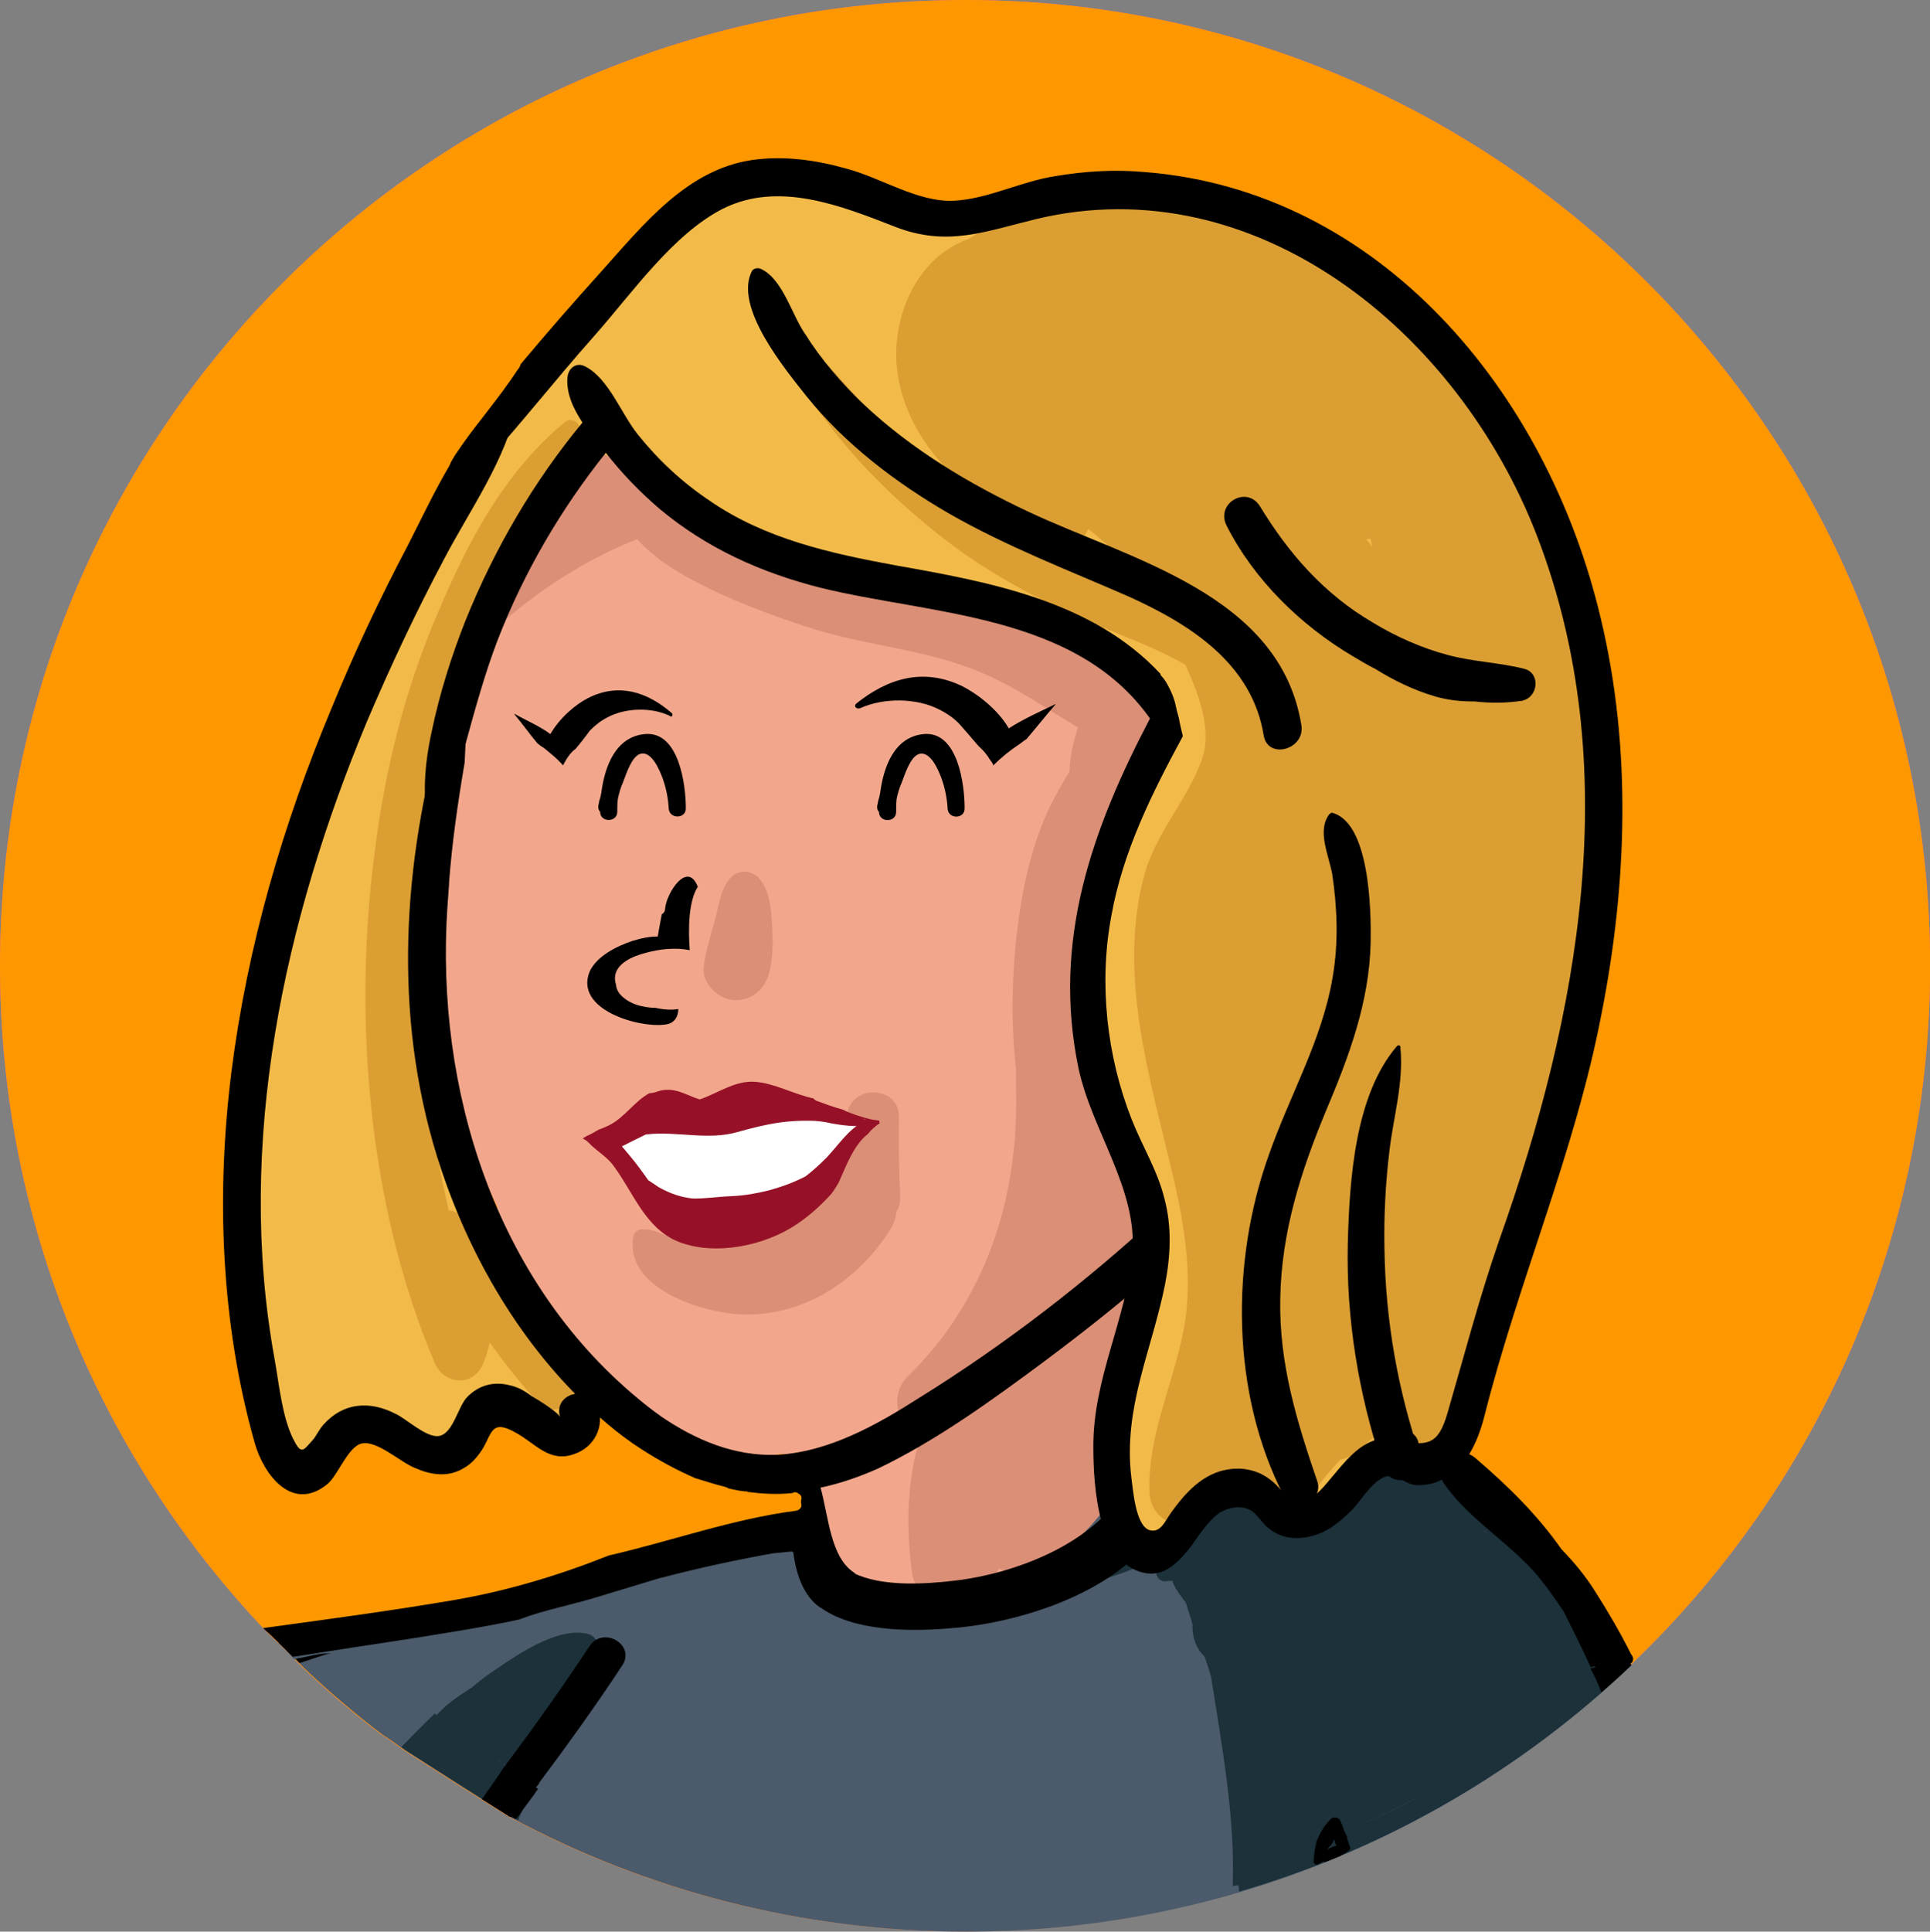 <?xml version="1.0" encoding="utf-8"?>
<!-- Generator: Adobe Illustrator 16.0.0, SVG Export Plug-In . SVG Version: 6.00 Build 0)  -->
<!DOCTYPE svg PUBLIC "-//W3C//DTD SVG 1.1//EN" "http://www.w3.org/Graphics/SVG/1.1/DTD/svg11.dtd">
<svg version="1.1" id="Layer_1" xmlns="http://www.w3.org/2000/svg" xmlns:xlink="http://www.w3.org/1999/xlink" x="0px" y="0px"
	 width="14.858px" height="14.867px" viewBox="4.083 3.291 14.858 14.867" enable-background="new 4.083 3.291 14.858 14.867"
	 xml:space="preserve">
<rect x="4.083" y="3.291" width="14.858" height="14.867" fill="#808080" stroke="none"/>
<g id="Layer_2_1_" display="none">
	<circle display="inline" fill="#1C313A" cx="12.47" cy="11.519" r="9.218"/>
	<path display="inline" opacity="0.39" enable-background="new    " d="M18.383,18.59c0.105-0.092,0.211-0.185,0.317-0.281
		c-0.013-0.014-0.022-0.026-0.031-0.044C18.599,18.084,18.449,18.423,18.383,18.59z"/>
</g>
<g id="Layer_2_2_" display="none">
	<circle display="inline" fill="#1C313A" cx="12.47" cy="11.519" r="9.218"/>
	<path display="inline" opacity="0.39" enable-background="new    " d="M18.383,18.59c0.105-0.092,0.211-0.185,0.317-0.281
		c-0.013-0.014-0.022-0.026-0.031-0.044C18.599,18.084,18.449,18.423,18.383,18.59z"/>
</g>
<g id="Layer_2_copy_3" display="none">
	<circle display="inline" fill="#FF6090" cx="12.47" cy="11.519" r="9.218"/>
	<path display="inline" opacity="0.39" enable-background="new    " d="M18.383,18.59c0.105-0.092,0.211-0.185,0.317-0.281
		c-0.013-0.014-0.022-0.026-0.031-0.044C18.599,18.084,18.449,18.423,18.383,18.59z"/>
</g>
<g id="Layer_2_copy_3_3_" display="none">
	<circle display="inline" fill="#4B5B6B" cx="12.479" cy="11.519" r="9.218"/>
	<path display="inline" opacity="0.39" enable-background="new    " d="M18.348,18.629c0.105-0.092,0.211-0.184,0.317-0.281
		c-0.014-0.013-0.022-0.025-0.031-0.043C18.563,18.123,18.414,18.463,18.348,18.629z"/>
</g>
<g id="Layer_2_copy_3_4_" display="none">
	<circle display="inline" fill="#FF6090" cx="12.479" cy="11.519" r="9.218"/>
	<path display="inline" opacity="0.39" enable-background="new    " d="M18.348,18.629c0.105-0.092,0.211-0.184,0.317-0.281
		c-0.014-0.013-0.022-0.025-0.031-0.043C18.563,18.123,18.414,18.463,18.348,18.629z"/>
</g>
<g id="Layer_2_copy_3_8_">
	<path fill="#FF6090" d="M11.515,3.291c-4.105,0-7.432,3.327-7.432,7.432c0,1.993,0.783,3.802,2.064,5.139
		c0.092,0.084,0.18,0.177,0.268,0.265c0.189,0.181,0.392,0.353,0.599,0.511c0.062,0.039,0.119,0.079,0.176,0.123
		c0.269,0.172,0.537,0.344,0.805,0.51c1.047,0.563,2.244,0.885,3.515,0.885c4.105,0,7.432-3.326,7.432-7.432
		C18.941,6.618,15.62,3.291,11.515,3.291z"/>
</g>
<g id="Layer_2_copy_3_9_">
	<path fill="#FF9800" d="M11.515,3.291c-4.105,0-7.432,3.327-7.432,7.432c0,1.993,0.783,3.802,2.064,5.139
		c0.092,0.084,0.18,0.177,0.268,0.265c0.189,0.181,0.392,0.353,0.599,0.511c0.062,0.039,0.119,0.079,0.176,0.123
		c0.269,0.172,0.537,0.344,0.805,0.51c1.047,0.563,2.244,0.885,3.515,0.885c4.105,0,7.432-3.326,7.432-7.432
		C18.941,6.618,15.62,3.291,11.515,3.291z"/>
</g>
<g id="Layer_2_copy_3_5_" display="none">
	<path display="inline" fill="#1C313A" d="M11.515,3.291c-4.105,0-7.432,3.327-7.432,7.432c0,1.993,0.783,3.802,2.064,5.139
		c0.092,0.084,0.18,0.177,0.268,0.265c0.189,0.181,0.392,0.353,0.599,0.511c0.062,0.039,0.119,0.079,0.176,0.123
		c0.269,0.172,0.537,0.344,0.805,0.51c1.047,0.563,2.244,0.885,3.515,0.885c4.105,0,7.432-3.326,7.432-7.432
		C18.941,6.618,15.62,3.291,11.515,3.291z"/>
</g>
<g id="Layer_2_copy_3_10_" display="none">
	<path display="inline" fill="#FFFFFF" d="M11.515,3.291c-4.105,0-7.432,3.327-7.432,7.432c0,1.993,0.783,3.802,2.064,5.139
		c0.092,0.084,0.18,0.177,0.268,0.265c0.189,0.181,0.392,0.353,0.599,0.511c0.062,0.039,0.119,0.079,0.176,0.123
		c0.269,0.172,0.537,0.344,0.805,0.51c1.047,0.563,2.244,0.885,3.515,0.885c4.105,0,7.432-3.326,7.432-7.432
		C18.941,6.618,15.62,3.291,11.515,3.291z"/>
</g>
<g id="Layer_2_copy_3_1_">
	<path fill="#4B5B6B" d="M15.928,15.154c-0.119-0.076-0.162-0.186-0.158-0.295c-0.137-0.119-0.273-0.234-0.396-0.34
		c-0.148-0.131-0.29-0.268-0.408-0.426c-0.058-0.075-0.11-0.15-0.158-0.234c-0.018-0.03-0.089-0.141-0.098-0.188h-0.088
		c-0.193,0.005-0.392,0.026-0.585,0.053c-0.88,0.118-1.726,0.388-2.552,0.695c-0.409,0.153-0.814,0.313-1.219,0.466
		c0.004,0.01,0.004,0.014,0.004,0.022c0.013,0.018,0.018,0.044,0.004,0.062c0,0,0-0.009,0,0s0,0.018-0.004,0.026
		c-0.009,0.03-0.04,0.048-0.07,0.04c-0.009-0.005-0.018-0.01-0.022-0.014c-0.022,0.009-0.044,0.004-0.062-0.014
		s-0.018-0.039-0.013-0.061c-0.374,0.141-0.752,0.277-1.135,0.4c-0.418,0.136-0.84,0.268-1.276,0.338
		c-0.454,0.07-0.916,0.098-1.373,0.133c0.004,0,0.004,0,0.009,0c-0.07,0.008-0.141,0.004-0.211,0.008
		c0.013,0.014,0.026,0.027,0.04,0.04c0.092,0.084,0.18,0.177,0.268,0.265c0.189,0.18,0.392,0.352,0.599,0.51
		c0.062,0.039,0.119,0.08,0.176,0.123c0.269,0.172,0.537,0.344,0.805,0.511c1.047,0.563,2.244,0.884,3.516,0.884
		c1.979,0,3.783-0.778,5.112-2.041C16.469,15.73,16.267,15.365,15.928,15.154z"/>
</g>
<g id="Layer_2_copy_3_7_">
	<path fill="#1C313A" d="M15.938,15.149c-0.119-0.075-0.164-0.185-0.159-0.295c-0.136-0.119-0.272-0.233-0.396-0.339
		c-0.15-0.132-0.291-0.269-0.41-0.427c-0.057-0.075-0.109-0.149-0.158-0.233c-0.018-0.031-0.088-0.141-0.097-0.189H14.63
		c-0.193,0.005-0.392,0.027-0.585,0.053c-0.88,0.119-1.725,0.388-2.552,0.695c-0.387,0.146-0.774,0.295-1.162,0.44
		c0.009,0.009,0.018,0.022,0.018,0.04c0,0.025-0.026,0.057-0.053,0.057c-0.013,0.009-0.026,0.018-0.04,0.031
		c0,0.008,0,0.021-0.009,0.03c-0.009,0.013-0.022,0.022-0.035,0.026c-0.009,0.004-0.018,0.004-0.026,0.004
		c0.119,0.256,0.119,0.568,0.018,0.854c-0.097,0.273-0.233,0.537-0.392,0.793c0.198-0.075,0.436,0.018,0.537,0.197
		c0.048-0.061,0.102-0.118,0.163-0.176c0.167-0.149,0.378-0.149,0.532-0.053c0.022-0.026,0.044-0.049,0.066-0.074
		c0.141-0.146,0.321-0.154,0.471-0.084c0.048-0.039,0.105-0.062,0.163-0.074c0.035-0.058,0.074-0.11,0.118-0.168
		c0.172-0.22,0.537-0.132,0.678,0.08c0.062-0.08,0.146-0.142,0.233-0.168c0.18-0.049,0.343,0.021,0.449,0.154
		c0.074,0.053,0.131,0.127,0.158,0.225c0.118,0.426,0.202,0.861,0.242,1.302c1.148-0.334,2.178-0.941,3.021-1.742
		C16.474,15.73,16.275,15.365,15.938,15.149z"/>
	<path fill="#1C313A" d="M8.074,17.301c0.004-0.018,0.013-0.039,0.022-0.057c0.004-0.005,0.004-0.01,0.009-0.018
		c0-0.07,0.018-0.142,0.066-0.207c0.07-0.098,0.136-0.198,0.211-0.295c0.022-0.035,0.044-0.07,0.066-0.105
		c0.062-0.098,0.141-0.158,0.224-0.186c0.101-0.07,0.203-0.109,0.317-0.096c0.101-0.146,0.198-0.295,0.282-0.454
		c0.07-0.132,0.079-0.141,0.114-0.259c0.013-0.035,0.022-0.075,0.031-0.11c0,0,0.004-0.054,0.004-0.084
		c-0.004,0-0.009-0.005-0.013-0.005C9.328,15.4,9.258,15.4,9.178,15.418c-0.383,0.07-0.788,0.303-1.104,0.523
		c-0.33,0.229-0.621,0.506-0.902,0.797c0.009,0.008,0.022,0.013,0.031,0.021c0.269,0.172,0.537,0.344,0.805,0.51
		C8.03,17.279,8.052,17.292,8.074,17.301z"/>
</g>
<g id="Layer_2_copy_3_6_">
	<path d="M8.052,17.292c0.014-0.013,0.027-0.026,0.036-0.044c0.035-0.049,0.075-0.102,0.11-0.149
		c0.004-0.005,0.004-0.009,0.009-0.014c0.009-0.013,0.018-0.026,0.026-0.035c0.022-0.035,0.044-0.065,0.066-0.101
		c0.009-0.018,0.022-0.031,0.035-0.045c0.009-0.021,0.022-0.043,0.044-0.065c0.115-0.128,0.555-0.532,0.444-0.743
		c-0.004,0-0.022-0.005-0.053,0.013c-0.083,0.044-0.167,0.079-0.246,0.132c-0.141,0.093-0.264,0.207-0.387,0.321
		c-0.004,0.026-0.013,0.053-0.026,0.079c-0.093,0.176-0.203,0.339-0.317,0.498c0.07,0.043,0.145,0.092,0.215,0.136
		C8.021,17.274,8.039,17.283,8.052,17.292z"/>
	<path d="M6.692,15.968c0.123-0.058,0.229-0.132,0.33-0.212c-0.233,0.022-0.466,0.035-0.7,0.058c0.004,0,0.004,0,0.009,0
		c-0.07,0.009-0.141,0.005-0.211,0.009c0.013,0.014,0.026,0.026,0.04,0.039c0.079,0.076,0.154,0.15,0.229,0.229
		c0.057-0.018,0.119-0.04,0.176-0.058c0.022-0.008,0.044-0.013,0.062-0.013C6.644,15.998,6.666,15.98,6.692,15.968z"/>
	<path d="M13.398,15.471c-0.066-0.035-0.128-0.084-0.172-0.146c-0.014,0.005-0.021,0.009-0.035,0.009
		c0.009,0.035,0.018,0.07,0.031,0.109c0.057,0.014,0.113,0.031,0.171,0.063C13.394,15.496,13.398,15.483,13.398,15.471z"/>
	<path d="M16.231,15.418c-0.053,0.057-0.11,0.119-0.146,0.185c-0.035,0.062-0.039,0.118-0.03,0.181
		c0.153,0.141,0.282,0.33,0.356,0.532c0.079-0.066,0.154-0.137,0.229-0.207C16.526,15.861,16.403,15.615,16.231,15.418z"/>
	<path d="M14.331,17.463c-0.022,0.054-0.04,0.111-0.058,0.164c0.044-0.018,0.088-0.035,0.133-0.053
		c-0.01-0.098-0.01-0.189,0.004-0.282C14.379,17.35,14.354,17.402,14.331,17.463z"/>
</g>
<g id="Layer_2_copy_3_2_">
	<path fill="#4B5B6B" d="M12.518,14.414c-0.836,0.498-1.777,0.678-2.719,0.85c-0.4,0.07-0.779,0.172-1.166,0.277
		c-0.449,0.123-0.919,0.197-1.382,0.255c-0.22,0.058-0.431,0.149-0.651,0.22c0.035,0,0.07,0.005,0.11,0.018
		c0.088,0.035,0.176,0.115,0.255,0.189c0.229,0.093,0.436,0.225,0.633,0.374c0.308,0.233,0.616,0.458,0.938,0.669
		c0.207,0.088,0.418,0.172,0.633,0.238c0.863,0.268,1.738,0.294,2.631,0.307c0.026-0.043,0.079-0.074,0.145-0.048
		c0.049,0.018,0.094,0.035,0.142,0.048c0.532-0.004,1.052-0.039,1.566-0.109c0.448-0.216,0.937-0.356,1.372-0.607
		c0.348-0.197,0.66-0.457,0.938-0.738c0.035-0.04,0.075-0.071,0.11-0.094c0.005-0.053,0.03-0.101,0.101-0.113
		c0.022-0.005,0.049-0.01,0.07-0.014c0-0.004-0.004-0.009-0.004-0.014c-0.097-0.232-0.189-0.483-0.33-0.699
		c-0.172,0.035-0.369-0.079-0.439-0.255c-0.105-0.26-0.146-0.532-0.154-0.818c-0.074-0.062-0.119-0.149-0.105-0.265
		c0.039-0.313,0.102-0.62,0.162-0.928c0.031-0.137,0.119-0.211,0.229-0.238c0.053-0.229,0.101-0.461,0.153-0.695
		c-0.224-0.699-0.219-1.496,0.035-2.177c-0.211-0.348-0.325-0.752-0.334-1.162c-0.004-0.181-0.014-0.361-0.031-0.537
		c-0.021-0.088-0.039-0.176-0.065-0.264c-0.026-0.044-0.053-0.088-0.079-0.137c-0.127-0.141-0.264-0.272-0.409-0.405
		c-0.189-0.123-0.388-0.233-0.595-0.334c-0.893-0.348-1.838-0.629-2.785-0.792c-0.387-0.035-0.779-0.04-1.166-0.009
		c-0.409,0.079-0.81,0.198-1.201,0.348C8.65,6.974,8.197,7.225,7.762,7.506c0.308,0.273,0.545,0.629,0.66,1.034
		c0.027,0.193,0.053,0.387,0.08,0.585c-0.026,0.194-0.053,0.387-0.08,0.585c-0.211,0.515-0.453,1.012-0.704,1.505
		c0.264-0.066,0.528-0.137,0.796-0.185c0.559-0.105,1.131-0.185,1.672-0.365c0.035-0.022,0.07-0.04,0.105-0.062
		c1.056-0.629,2.372-0.203,3.009,0.788c0.3,0.471,0.37,1.166,0.221,1.694C13.381,13.636,12.998,14.133,12.518,14.414z"/>
</g>
<g id="Layer_2_copy_4" display="none">
	<circle display="inline" fill="#FF3D68" cx="12.47" cy="11.519" r="9.218"/>
	<path display="inline" opacity="0.39" enable-background="new    " d="M16.918,19.602c-0.018-0.008-0.031-0.021-0.044-0.039
		c-0.079-0.128-0.308-0.049-0.22,0.097c0.018,0.026,0.018,0.058,0.004,0.083C16.746,19.699,16.834,19.65,16.918,19.602z"/>
	<path display="inline" opacity="0.39" enable-background="new    " d="M18.383,18.59c0.105-0.092,0.211-0.185,0.317-0.281
		c-0.013-0.014-0.022-0.026-0.031-0.044C18.599,18.084,18.449,18.423,18.383,18.59z"/>
	<path display="inline" opacity="0.39" enable-background="new    " d="M16.514,19.8c-0.053-0.035-0.115-0.065-0.176-0.058
		c-0.084,0.01-0.133,0.08-0.094,0.154c0.018,0.01,0.035,0.014,0.054,0.027c0.079-0.035,0.158-0.075,0.233-0.115
		C16.526,19.805,16.521,19.805,16.514,19.8z"/>
</g>
<g id="Layer_12" display="none">
	<path display="inline" fill="#FF3D68" d="M15.955,16.654c-0.059,0.035-0.115,0.066-0.172,0.088
		c0.109,0.062,0.211,0.137,0.316,0.202c0.031-0.018,0.062-0.04,0.092-0.062c0.005,0,0.005-0.004,0.005-0.004
		c0.005,0,0.005-0.005,0.009-0.01l0.004-0.004c-0.065-0.031-0.127-0.07-0.184-0.127C15.998,16.711,15.977,16.68,15.955,16.654z"/>
</g>
<g id="Layer_11" display="none">
	<path display="inline" fill="#FF6090" d="M9.258,15.861c-0.022-0.043-0.031-0.088-0.04-0.136c-0.004,0.009-0.009,0.022-0.013,0.035
		c-0.009,0.026-0.022,0.044-0.031,0.065c0.009,0.005,0.022,0.01,0.031,0.022c0.027,0.013,0.044,0.026,0.066,0.044
		C9.267,15.884,9.262,15.871,9.258,15.861z"/>
</g>
<g id="Layer_13">
</g>
<g id="Layer_6">
	<g>
		<g>
			<path fill="#F2A78C" d="M11.977,6.626c-0.695,0.136-1.403,0.352-2.002,0.739c0.066,0.114,0.128,0.224,0.198,0.339
				c0.405-0.304,0.858-0.52,1.351-0.634c0.229-0.053,0.458-0.048,0.687-0.088c0.172-0.035,0.304-0.146,0.321-0.33
				c0.039-0.462-0.475-0.51-0.797-0.436c-0.567,0.136-1.126,0.291-1.689,0.436c0.062,0.136,0.114,0.273,0.176,0.409
				c0.545-0.255,1.118-0.444,1.72-0.488c-0.021-0.15-0.039-0.304-0.062-0.453c-0.814,0.246-1.632,0.479-2.438,0.73
				C8.871,7.031,8.316,7.287,8.07,7.867C7.973,8.092,8.316,8.254,8.466,8.096c0.277-0.295,0.603-0.511,0.985-0.643
				c0.286-0.101,0.172-0.554-0.123-0.458c-0.546,0.171-1.17,0.4-1.452,0.937C7.7,8.268,7.713,8.646,7.691,9.011
				c-0.022,0.436-0.04,0.871-0.062,1.307c-0.009,0.269,0.422,0.334,0.476,0.066C8.18,9.988,8.224,9.596,8.241,9.196
				c0.004-0.233-0.343-0.338-0.449-0.119c-0.66,1.333-0.348,2.873,0.449,4.074c0.374,0.563,0.827,1.18,1.536,1.298
				c0.713,0.119,1.465-0.074,2.059-0.471c0.656-0.436,1.131-1.068,1.602-1.689c0.15-0.197-0.141-0.471-0.339-0.339
				c-0.448,0.3-0.444,1.038-0.488,1.519c-0.044,0.448-0.163,1.061-0.669,1.214c0.105,0.079,0.211,0.159,0.313,0.237
				c0.026-0.232,0.044-0.461,0.07-0.699c0.021-0.193-0.22-0.299-0.369-0.215c-0.41,0.229-0.797,0.496-1.162,0.796
				c0.137,0.035,0.273,0.07,0.409,0.11c-0.075-0.265-0.202-0.488-0.387-0.688c-0.11-0.113-0.304-0.078-0.378,0.049
				c-0.247,0.414-0.159,1.17,0.409,1.268c0.559,0.097,0.845-0.774,0.911-1.188c0.035-0.212-0.153-0.365-0.352-0.27
				c-0.295,0.141-0.537,0.388-0.656,0.695c-0.114,0.299,0.04,0.59,0.383,0.555c0.655-0.066,1.087-0.827,1.096-1.417
				c0.005-0.185-0.202-0.294-0.36-0.202c-0.34,0.189-0.607,0.51-0.7,0.893c-0.097,0.396,0.163,0.7,0.581,0.607
				c0.752-0.162,1.201-1.086,1.232-1.786c0.008-0.202-0.273-0.33-0.414-0.171c-0.506,0.58-0.783,1.43-1.492,1.799
				c-0.229,0.119-0.105,0.439,0.124,0.453c0.729,0.049,1.377-0.4,1.642-1.061c0.096-0.232-0.252-0.404-0.41-0.237
				c-0.264,0.272-0.532,0.546-0.796,0.818c-0.22,0.225,0.114,0.56,0.343,0.343c0.48-0.443,0.797-1.021,0.92-1.662
				c0.039-0.217-0.158-0.37-0.352-0.273c-0.563,0.269-0.934,0.783-1.276,1.294c0.141,0.079,0.276,0.163,0.418,0.246
				c0.171-0.353,0.264-0.713,0.299-1.104c0.022-0.225-0.264-0.29-0.409-0.172c-0.101,0.084-0.198,0.172-0.303,0.256
				c-0.075,0.066-0.211,0.225-0.321,0.232c-0.11,0.005-0.299-0.101-0.405-0.141c-0.137-0.048-0.269-0.105-0.396-0.172
				c-0.444-0.219-0.832-0.554-0.955-1.051c-0.066-0.26-0.493-0.211-0.475,0.066c0.04,0.566,0.511,1.073,1.096,1.078
				c0.643,0.004,1.201-0.537,1.531-1.043c0.145-0.225-0.127-0.418-0.33-0.33c-0.51,0.225-0.999,0.488-1.461,0.796
				c0.102,0.123,0.194,0.255,0.295,0.378c0.295-0.232,0.572-0.483,0.836-0.752c0.22-0.22,0.475-0.457,0.568-0.762
				c0.233-0.761-0.735-0.857-1.241-0.941c-0.621-0.106-1.32-0.22-1.716,0.396c-0.348,0.55-0.141,1.232,0.321,1.646
				c0.198,0.185,0.515-0.044,0.378-0.295c-0.141-0.255-0.238-0.515-0.304-0.796c-0.04-0.186-0.145-0.563,0.026-0.705
				c-0.123-0.101-0.255-0.193-0.378-0.294c-0.149,0.312-0.229,0.638-0.237,0.985c-0.009,0.291,0.378,0.299,0.475,0.066
				c0.141-0.353,0.291-0.59,0.695-0.621c0.312-0.025,0.585-0.043,0.836-0.246c0.158-0.123,0.04-0.343-0.105-0.405
				c-0.511-0.193-1.052-0.22-1.576-0.088c-0.277,0.07-0.193,0.449,0.066,0.475c0.567,0.053,1.118-0.361,1.219-0.924
				c0.031-0.181-0.106-0.343-0.295-0.295c-0.638,0.163-1.131,0.647-1.32,1.271c-0.071,0.229,0.237,0.409,0.405,0.233
				c0.4-0.418,0.484-1.017,0.233-1.536c-0.066-0.141-0.277-0.154-0.378-0.048c-0.308,0.334-0.484,0.73-0.537,1.179
				c0.158,0,0.321,0,0.479,0c0.031-0.269,0.066-0.533,0.097-0.805c0.035-0.291-0.383-0.299-0.475-0.066
				c-0.176,0.471-0.18,0.972-0.022,1.447c0.066,0.186,0.26,0.221,0.405,0.106c0.216-0.172,0.181-0.44,0.15-0.678
				c-0.044-0.37-0.097-0.735-0.141-1.104C8.285,9.97,7.911,9.865,7.841,10.151c-0.035,0.141-0.066,0.277-0.101,0.418
				c-0.062,0.255,0.312,0.44,0.44,0.185c0.035-0.07,0.326-0.607,0.272-0.629c0.286,0.119,0.405-0.343,0.124-0.458
				c-0.444-0.185-0.673,0.563-0.814,0.845c0.145,0.062,0.295,0.123,0.44,0.185c0.035-0.141,0.066-0.277,0.101-0.418
				c-0.158-0.022-0.313-0.044-0.475-0.066c0.035,0.269,0.07,0.545,0.105,0.814c0.013,0.123,0.141,0.536,0.026,0.63
				c0.137,0.035,0.269,0.07,0.405,0.105c-0.136-0.401-0.127-0.792,0.022-1.193c-0.158-0.022-0.312-0.044-0.475-0.066
				c-0.031,0.268-0.066,0.532-0.097,0.805c-0.035,0.308,0.444,0.303,0.479,0c0.04-0.321,0.185-0.603,0.4-0.836
				c-0.123-0.013-0.255-0.035-0.378-0.048c0.154,0.321,0.083,0.699-0.158,0.955c0.136,0.079,0.268,0.154,0.405,0.233
				c0.145-0.471,0.515-0.814,0.985-0.937c-0.101-0.101-0.198-0.198-0.294-0.295c-0.066,0.374-0.374,0.607-0.752,0.568
				c0.022,0.158,0.044,0.313,0.066,0.475c0.449-0.114,0.889-0.079,1.32,0.087c-0.035-0.136-0.07-0.268-0.105-0.404
				c-0.146,0.115-0.361,0.097-0.532,0.11c-0.172,0.013-0.334,0.04-0.489,0.11c-0.343,0.163-0.506,0.524-0.638,0.862
				c0.158,0.022,0.312,0.045,0.475,0.066c0.009-0.26,0.066-0.506,0.176-0.744c0.119-0.254-0.163-0.47-0.378-0.294
				c-0.272,0.224-0.237,0.606-0.193,0.924c0.062,0.409,0.193,0.796,0.396,1.157c0.123-0.102,0.255-0.193,0.378-0.295
				c-0.308-0.286-0.515-0.77-0.194-1.127c0.304-0.343,0.924-0.145,1.307-0.074c0.18,0.035,0.51,0.035,0.66,0.149
				c0.185,0.137-0.062,0.374-0.171,0.489c-0.326,0.352-0.682,0.677-1.056,0.98c-0.215,0.172,0.066,0.528,0.295,0.379
				c0.462-0.309,0.955-0.572,1.461-0.797c-0.11-0.109-0.22-0.22-0.33-0.33c-0.211,0.33-0.55,0.687-0.946,0.783
				c-0.374,0.088-0.752-0.189-0.783-0.572c-0.158,0.022-0.312,0.045-0.475,0.066c0.163,0.678,0.722,1.145,1.338,1.412
				c0.268,0.119,0.673,0.344,0.977,0.295c0.159-0.026,0.273-0.127,0.396-0.229c0.158-0.128,0.313-0.264,0.471-0.396
				c-0.137-0.053-0.272-0.114-0.409-0.172c-0.026,0.3-0.105,0.59-0.233,0.858c-0.137,0.277,0.238,0.507,0.417,0.247
				c0.3-0.44,0.611-0.881,1.105-1.113c-0.119-0.088-0.238-0.186-0.353-0.273c-0.106,0.563-0.374,1.057-0.796,1.447
				c0.113,0.115,0.229,0.229,0.343,0.344c0.264-0.273,0.532-0.545,0.796-0.818c-0.137-0.079-0.272-0.158-0.409-0.238
				c-0.185,0.472-0.673,0.74-1.166,0.705c0.04,0.149,0.079,0.303,0.123,0.453c0.774-0.405,1.047-1.259,1.588-1.888
				c-0.141-0.054-0.273-0.114-0.414-0.172c-0.013,0.436-0.211,0.849-0.536,1.131c-0.075,0.065-0.154,0.118-0.247,0.163
				c-0.123,0.066-0.083,0.008-0.043-0.098c0.083-0.219,0.25-0.387,0.448-0.496c-0.118-0.07-0.237-0.141-0.36-0.203
				c-0.01,0.339-0.176,0.66-0.462,0.845c-0.031,0.022-0.211,0.084-0.216,0.102c0.035,0.035,0.075,0.075,0.11,0.11
				c0.013-0.049,0.04-0.098,0.066-0.141c0.097-0.154,0.229-0.26,0.396-0.335c-0.119-0.088-0.234-0.181-0.353-0.269
				c-0.044,0.26-0.123,0.497-0.273,0.717c-0.088,0.137-0.176,0.115-0.224-0.048c-0.04-0.128-0.009-0.26,0.062-0.374
				c-0.124,0.014-0.255,0.035-0.378,0.049c0.127,0.141,0.211,0.29,0.264,0.475c0.053,0.189,0.269,0.221,0.409,0.11
				c0.334-0.269,0.695-0.507,1.07-0.713c-0.123-0.07-0.251-0.142-0.37-0.216c-0.026,0.233-0.044,0.462-0.07,0.699
				c-0.013,0.158,0.172,0.277,0.313,0.238c0.479-0.141,0.771-0.555,0.911-1.012c0.078-0.26,0.105-0.533,0.127-0.806
				c0.014-0.153,0.027-0.304,0.053-0.458c0.027-0.127,0.063-0.422,0.181-0.506c-0.114-0.114-0.225-0.225-0.339-0.338
				c-0.436,0.58-0.893,1.191-1.522,1.574c-0.664,0.405-1.676,0.604-2.27-0.008c-1.061-1.096-1.738-2.83-1.008-4.282
				c-0.149-0.04-0.299-0.08-0.449-0.119c-0.013,0.361-0.048,0.708-0.114,1.061c0.158,0.022,0.321,0.044,0.475,0.066
				C8.18,9.979,8.197,9.623,8.21,9.271c0.013-0.326-0.022-0.7,0.097-1.008c0.181-0.479,0.757-0.66,1.197-0.796
				C9.464,7.313,9.42,7.163,9.381,7.009c-0.458,0.158-0.862,0.414-1.192,0.77c0.127,0.075,0.264,0.154,0.396,0.229
				c0.211-0.51,0.902-0.646,1.373-0.792C10.661,7,11.361,6.793,12.061,6.578c0.237-0.07,0.211-0.476-0.062-0.453
				c-0.687,0.053-1.329,0.264-1.945,0.563c-0.233,0.11-0.071,0.475,0.176,0.409c0.374-0.101,0.748-0.203,1.122-0.304
				c0.185-0.048,0.375-0.11,0.563-0.154c0.022-0.004,0.247-0.048,0.251-0.04c0-0.004-0.256,0.026-0.277,0.026
				C11.22,6.71,10.586,6.974,10.05,7.379c-0.194,0.149-0.022,0.479,0.198,0.339c0.59-0.378,1.17-0.704,1.857-0.889
				C12.148,6.785,12.1,6.604,11.977,6.626L11.977,6.626z"/>
		</g>
	</g>
	<g>
		<g>
			<path fill="#F2A78C" d="M10.736,7.41c-0.55-0.488-1.302-0.154-1.791,0.25C8.364,8.14,7.924,8.972,8.29,9.698
				c0.176,0.343,0.796,0.29,0.867-0.115c0.115-0.655,0.387-1.228,0.885-1.685c0.387-0.365-0.022-1.003-0.511-0.871
				C8.769,7.225,8.123,7.735,7.74,8.421c-0.128,0.233-0.075,0.533,0.141,0.7c0.229,0.176,0.493,0.128,0.708-0.04
				c0.625-0.497,1.337-1.214,2.169-1.311c0.304-0.035,0.563-0.233,0.563-0.563c0-0.325-0.26-0.537-0.563-0.563
				C9.825,6.569,9.117,7.291,8.729,8.065C8.532,8.461,8.364,8.879,8.25,9.302C8.127,9.75,7.995,10.27,8.175,10.714
				c0.097,0.238,0.277,0.418,0.554,0.418c0.665,0.009,1.03-0.66,1.312-1.162c0.286-0.51,0.686-1.201,0.532-1.799
				C10.49,7.85,10.168,7.713,9.865,7.766c-0.589,0.11-0.968,0.629-1.232,1.122c-0.264,0.488-0.669,1.214-0.33,1.751
				c0.154,0.247,0.532,0.4,0.792,0.211c0.858-0.634,1.487-1.492,1.8-2.513c0.07-0.22-0.04-0.554-0.264-0.655
				c-0.687-0.304-1.157,0.211-1.536,0.73c-0.313,0.436-0.55,0.946-0.669,1.47c-0.07,0.299-0.114,0.621,0.053,0.893
				c0.18,0.299,0.532,0.414,0.862,0.374c0.286-0.035,0.55-0.154,0.818-0.25c0.299-0.106,0.598-0.211,0.902-0.308
				c0.273-0.097,0.462-0.343,0.418-0.643c-0.04-0.268-0.277-0.528-0.572-0.51c-0.361,0.026-0.717,0.079-1.056,0.194
				c-0.326,0.11-0.708,0.237-0.937,0.51c-0.321,0.374-0.203,0.902,0.224,1.135c0.33,0.18,0.713,0.295,1.078,0.369
				c0.105-0.378,0.211-0.756,0.313-1.13c-0.708-0.11-1.457-0.15-2.011,0.383c-0.225,0.215-0.238,0.628,0,0.845
				c0.37,0.33,0.832,0.431,1.311,0.334c0.409-0.079,0.748-0.379,1.153-0.439c-0.105,0-0.211,0-0.313,0
				c-0.079-0.01-0.145-0.221-0.11-0.071c0.009,0.049,0.04,0.097,0.053,0.146c0.031,0.102,0.066,0.211,0.079,0.313
				c0.387-0.053,0.779-0.105,1.166-0.158c-0.035-0.115-0.07-0.233-0.105-0.348c-0.365,0.154-0.73,0.303-1.086,0.457
				c0.101,0.186-0.114,0.471-0.215,0.634c-0.194,0.308-0.387,0.612-0.59,0.919c-0.304,0.477,0.194,0.969,0.678,0.881
				c0.669-0.123,1.263-0.66,1.677-1.17c0.439-0.537,0.761-1.145,0.945-1.818c0.154-0.55-0.603-1.056-1.003-0.585
				c-0.423,0.497-0.722,1.083-0.814,1.738c-0.062,0.413,0.26,0.906,0.739,0.739c1.127-0.387,1.171-1.598,1.184-2.605
				c0.005-0.515-0.008-1.034-0.043-1.544C13.191,8.69,13.046,8.153,13.2,7.696c-0.396-0.053-0.792-0.11-1.188-0.159
				c-0.004,0.708,0.063,1.413,0.186,2.104c0.338-0.194,0.678-0.396,1.012-0.59c0.021,0.022,0.021,0.048,0.014-0.009
				c-0.01-0.066-0.031-0.123-0.045-0.189c-0.03-0.128-0.062-0.264-0.074-0.396c-0.027-0.189-0.027-0.405,0.004-0.572
				c0.088-0.475,0.493-0.81,0.555-1.307c0.035-0.286-0.361-0.493-0.586-0.334c-0.224,0.158-0.436,0.334-0.712,0.247
				c-0.313-0.097-0.581-0.036-0.827,0.18c-0.44,0.383-0.784,0.906-1.061,1.417c-0.295,0.532,0.462,0.955,0.805,0.471
				c0.198-0.286,0.339-0.607,0.414-0.946c0.114-0.519-0.471-0.836-0.862-0.506c-0.37,0.321-0.625,0.739-0.796,1.188
				c-0.189,0.497-0.26,1.241,0.44,1.351c0.479,0.075,0.968-0.334,1.303-0.629c0.387-0.348,0.738-0.814,0.713-1.364
				c-0.014-0.378-0.471-0.734-0.828-0.475c-0.708,0.515-1.135,1.29-1.13,2.169c0.004,0.51,0.598,0.704,0.955,0.396
				c0.568-0.493,0.885-1.267,0.814-2.015c-0.027-0.273-0.193-0.515-0.484-0.55c-0.299-0.035-0.506,0.137-0.611,0.4
				c-0.484,1.148-0.4,2.438,0.114,3.564c0.088,0.198,0.365,0.304,0.567,0.269c0.233-0.035,0.396-0.185,0.476-0.409
				c0.181-0.484,0.181-1.034,0-1.518c-0.185-0.497-0.748-0.537-1.056-0.141c-0.229,0.299-0.326,0.668-0.361,1.038
				c-0.035,0.33-0.035,0.73,0.07,1.043c0.158,0.475,0.704,0.814,1.184,0.563c0.365-0.188,0.567-0.717,0.295-1.073
				c-0.189-0.251-0.497-0.378-0.787-0.211c-0.247,0.146-0.401,0.537-0.212,0.788c0.04-0.171,0.079-0.339,0.119-0.51
				c0.097-0.026,0.193-0.053,0.29-0.079c-0.581,0.048,0.233,0.075,0.198,0.149c0.013-0.031-0.009-0.114-0.009-0.149
				c-0.009-0.141-0.009-0.277,0-0.418c0.014-0.216,0.074-0.387,0.211-0.568c-0.352-0.044-0.703-0.088-1.056-0.141
				c0.114,0.308,0.123,0.594,0.022,0.906c0.348-0.044,0.695-0.088,1.042-0.136c-0.409-0.854-0.378-1.831-0.022-2.688
				c-0.365-0.048-0.734-0.101-1.095-0.149c0.044,0.484-0.115,0.902-0.484,1.228c0.321,0.127,0.634,0.264,0.955,0.396
				c-0.005-0.462,0.188-0.938,0.567-1.223c-0.273-0.159-0.555-0.321-0.827-0.476c0.009,0.233-0.193,0.414-0.352,0.563
				c-0.083,0.079-0.176,0.154-0.273,0.224c-0.053,0.035-0.123,0.066-0.176,0.11c-0.097,0.083-0.088-0.022,0.044,0.031
				c0.079,0.044,0.159,0.097,0.238,0.141c-0.013-0.013-0.031-0.026-0.044-0.04c0.044,0.079,0.088,0.158,0.141,0.238
				c0.004,0.009-0.031,0.048,0.004-0.031c0.022-0.044,0.026-0.106,0.04-0.154c0.035-0.114,0.075-0.215,0.127-0.321
				c0.11-0.215,0.255-0.4,0.418-0.581c-0.294-0.119-0.589-0.247-0.884-0.365c-0.026,0.22-0.101,0.422-0.202,0.612
				c0.286,0.119,0.567,0.237,0.849,0.36c0.097-0.229,0.224-0.449,0.36-0.655c0.07-0.105,0.141-0.203,0.216-0.299
				c0.044-0.062,0.163-0.251,0.237-0.264c-0.013,0.004,0.15,0.062,0.181,0.066c0.142,0.026,0.272,0.013,0.409-0.009
				c0.273-0.053,0.516-0.202,0.739-0.365c-0.153-0.203-0.313-0.405-0.471-0.607c-0.211,0.211-0.488,0.334-0.678,0.563
				c-0.255,0.299-0.396,0.656-0.436,1.043c-0.035,0.343,0.013,0.695,0.075,1.03c0.066,0.348,0.127,0.704,0.387,0.968
				c0.189,0.189,0.506,0.229,0.734,0.097c0.247-0.145,0.33-0.418,0.277-0.682c-0.105-0.59-0.148-1.188-0.145-1.787
				c0.004-0.704-0.977-0.792-1.188-0.158c-0.154,0.462-0.098,0.933-0.054,1.408c0.04,0.449,0.066,0.898,0.075,1.351
				c0.009,0.444,0.009,0.889-0.021,1.333c-0.01,0.145-0.022,0.308-0.071,0.44c-0.048,0.133-0.141,0.229-0.198,0.251
				c0.247,0.246,0.493,0.493,0.74,0.739c0.065-0.444,0.215-0.862,0.506-1.205c-0.335-0.194-0.67-0.388-1.004-0.586
				c-0.127,0.462-0.338,0.902-0.638,1.289c-0.286,0.365-0.678,0.779-1.148,0.863c0.225,0.294,0.449,0.589,0.678,0.879
				c0.515-0.809,1.337-1.76,0.796-2.758c-0.321-0.594-1.28-0.189-1.086,0.458c0.035,0.114,0.07,0.233,0.105,0.348
				c0.083,0.277,0.361,0.471,0.656,0.422c0.265-0.039,0.554-0.29,0.515-0.584c-0.084-0.665-0.352-1.726-1.254-1.523
				c-0.291,0.066-0.537,0.233-0.81,0.343c-0.11,0.044-0.202,0.075-0.291,0.079c-0.079,0.004-0.127,0.004-0.163-0.031
				c0,0.277,0,0.563,0,0.844c0.079-0.074,0.189-0.109,0.308-0.118c0.176-0.014,0.414,0.005,0.545,0.026
				c0.313,0.044,0.634-0.075,0.722-0.409c0.079-0.291-0.101-0.66-0.409-0.722c-0.163-0.035-0.326-0.075-0.479-0.124
				c-0.088-0.031-0.26-0.07-0.313-0.127c0.048,0.083,0.101,0.176,0.149,0.26c-0.004-0.022-0.004-0.04-0.009-0.062
				c0,0.105,0,0.211,0,0.312c0.004-0.022,0.013-0.04,0.022-0.053c-0.048,0.083-0.101,0.176-0.149,0.26
				c0.083-0.11,0.339-0.181,0.497-0.229c0.216-0.066,0.436-0.114,0.66-0.127c-0.048-0.383-0.106-0.77-0.154-1.153
				c-0.361,0.127-0.717,0.255-1.078,0.383c-0.15,0.053-0.313,0.088-0.458,0.154c-0.04,0.009-0.044,0.009-0.013,0.004
				c0.189,0.4,0.299,0.506,0.326,0.308c0.031-0.075,0.035-0.163,0.053-0.237c0.075-0.286,0.185-0.55,0.339-0.805
				c0.075-0.119,0.15-0.238,0.238-0.348c0.044-0.053,0.088-0.106,0.136-0.154c0.124-0.127,0.088-0.022-0.013-0.031
				c-0.101-0.026-0.193-0.053-0.295-0.079c0.022,0.009,0.04,0.022,0.062,0.026c-0.088-0.22-0.181-0.44-0.264-0.656
				C9.574,8.734,9.13,9.394,8.527,9.843c0.264,0.07,0.528,0.141,0.792,0.211c0.066,0.105,0.004,0.189,0.062,0.026
				C9.407,10.01,9.429,9.935,9.46,9.869c0.066-0.158,0.145-0.321,0.233-0.475c0.127-0.229,0.255-0.475,0.506-0.519
				C9.966,8.738,9.724,8.606,9.491,8.47c0.022-0.097,0.013-0.088-0.009,0.013c-0.013,0.04-0.026,0.079-0.04,0.119
				C9.416,8.677,9.39,8.747,9.359,8.822c-0.07,0.163-0.15,0.33-0.233,0.484C9.042,9.46,8.95,9.609,8.857,9.759
				c-0.044,0.066-0.119,0.145-0.15,0.22c-0.035,0.102-0.11,0,0.053,0.004c0.185,0.141,0.37,0.277,0.555,0.418
				c-0.106-0.259,0-0.545,0.07-0.805c0.083-0.303,0.189-0.603,0.326-0.893c0.215-0.444,0.519-0.981,1.078-0.941
				c0-0.374,0-0.752,0-1.126C9.596,6.789,8.743,7.568,7.854,8.307c0.286,0.22,0.567,0.44,0.849,0.656
				C8.95,8.505,9.337,8.18,9.834,8.03c-0.171-0.29-0.339-0.585-0.51-0.871C8.703,7.784,8.325,8.58,8.25,9.46
				c0.295-0.079,0.59-0.158,0.889-0.237C8.95,8.915,9.218,8.413,9.416,8.167c0.233-0.291,0.704-0.66,1.083-0.414
				C10.679,7.88,10.917,7.577,10.736,7.41L10.736,7.41z"/>
		</g>
	</g>
	<g>
		<g>
			<path fill="#F2A78C" d="M10.709,12.192c0.119,0,0.247-0.048,0.33-0.136c0.079-0.08,0.141-0.217,0.136-0.33
				c-0.004-0.119-0.044-0.247-0.136-0.331c-0.088-0.083-0.202-0.136-0.33-0.136c-0.119,0-0.246,0.048-0.33,0.136
				c-0.079,0.079-0.141,0.215-0.136,0.331c0.004,0.118,0.044,0.246,0.136,0.33C10.472,12.14,10.582,12.192,10.709,12.192
				L10.709,12.192z"/>
		</g>
	</g>
	<g>
		<g>
			<path fill="#F2A78C" d="M8.298,11.479c-0.04,0.4,0.225,0.845,0.352,1.236c0.105,0.29,0.264,0.572,0.748,0.695
				c0.418,0.114,0.867,0.075,1.179-0.141c0.251-0.185,0.378-0.431,0.291-0.665c-0.264-0.549-1.047-1.253-1.954-1.412
				C8.571,11.127,8.312,11.286,8.298,11.479L8.298,11.479z"/>
		</g>
	</g>
	<g>
		<g>
			<path fill="#F2A78C" d="M9.311,13.658c0.29,0.053,0.581,0.083,0.871,0.061c0.383-0.03,0.321-0.58-0.07-0.527
				c-0.251,0.035-0.493,0.049-0.748,0.044C9.13,13.223,9.073,13.613,9.311,13.658L9.311,13.658z"/>
		</g>
	</g>
	<g>
		<g>
			<path fill="#A3583A" d="M10.503,12.205c0.022,0.014,0.035,0.031,0.053,0.045c0.031,0.03,0.066,0.048,0.11,0.065
				c0.044,0.009,0.083,0.009,0.127,0c0.062-0.022,0.115-0.053,0.146-0.114c0.031-0.053,0.04-0.127,0.026-0.189
				c-0.026-0.088-0.088-0.141-0.172-0.172c-0.022-0.008-0.044-0.013-0.066-0.025c-0.022-0.005-0.04-0.005-0.062-0.01
				c-0.031,0-0.062,0.005-0.088,0.022c-0.044,0.022-0.088,0.048-0.11,0.097c-0.022,0.035-0.031,0.075-0.031,0.119
				C10.433,12.096,10.463,12.17,10.503,12.205L10.503,12.205z"/>
		</g>
	</g>
	<g>
		<g>
			<path fill="#F2A78C" d="M10.362,12.184c0.062,0.105,0.15,0.198,0.26,0.251c0.088,0.044,0.203,0.062,0.295,0
				c0.066-0.04,0.114-0.102,0.136-0.177c0.022-0.074,0.009-0.158-0.031-0.224c-0.053-0.097-0.145-0.137-0.251-0.146
				c-0.009,0-0.013,0-0.026,0c0.026,0.004,0.048,0.004,0.075,0.009c-0.031-0.005-0.066-0.013-0.097-0.026
				c0.022,0.009,0.044,0.021,0.066,0.026c-0.031-0.013-0.053-0.03-0.083-0.048c0.013,0.013,0.035,0.025,0.048,0.039
				c-0.004-0.004-0.004-0.004-0.009-0.009c-0.048-0.04-0.11-0.075-0.176-0.075c-0.053,0.005-0.105,0.022-0.15,0.053
				C10.327,11.941,10.305,12.074,10.362,12.184L10.362,12.184z"/>
		</g>
	</g>
	<path fill="#F2A78C" d="M7.836,8.866c-0.075-0.15-0.189,0.07-0.216,0.127C7.502,9.289,7.476,9.614,7.498,9.926
		c0.009,0.181,0.273,0.15,0.251-0.035C7.722,9.72,7.718,9.548,7.74,9.372c0-0.026,0.083-0.462,0.066-0.462
		C7.823,8.919,7.845,8.893,7.836,8.866z"/>
	<path fill="#F2A78C" d="M10.477,14.159c-0.031,0.009-0.062,0.022-0.084,0.026c-0.009,0-0.022,0-0.031,0.004
		c-0.013,0.005-0.031,0.01-0.044,0.014c-0.264,0.07-0.515,0.088-0.788,0.031c-0.066-0.022-0.123-0.045-0.185-0.08
		c-0.031-0.021-0.07,0.031-0.04,0.053c0.044,0.04,0.097,0.075,0.145,0.102c0.009,0.123,0.264,0.158,0.352,0.172
		c0.158,0.021,0.339,0.009,0.497-0.039c0.083-0.022,0.163-0.04,0.233-0.066C10.67,14.326,10.613,14.115,10.477,14.159z"/>
</g>
<g id="Layer_21">
	<path fill="#F2A78C" d="M9.112,13.93c-0.062-0.096-0.123-0.193-0.211-0.271c-0.08-0.075-0.185-0.11-0.273-0.177
		c-0.26-0.181-0.383-0.62-0.51-0.897c-0.066-0.145-0.277-0.021-0.216,0.123c0.119,0.273,0.229,0.581,0.414,0.814
		c0.07,0.084,0.146,0.145,0.233,0.202c0.149,0.088,0.246,0.181,0.339,0.325C8.98,14.186,9.196,14.066,9.112,13.93z"/>
</g>
<g id="Layer_7">
	<g>
		<g>
			<path fill="#DB8F77" d="M13.125,6.609c-0.232,0.088-0.432,0.237-0.567,0.453c-0.03,0.044-0.048,0.127-0.088,0.163
				c-0.062,0.053-0.154,0.053-0.22,0.119c-0.115,0.114-0.128,0.334-0.11,0.488c0.044,0.37,0.589,0.515,0.7,0.097
				c0.109-0.418,0.312-0.783,0.682-1.034c0.404-0.277,0.03-0.938-0.388-0.665c-0.611,0.405-1.144,1.021-0.752,1.777
				c0.053,0.11,0.176,0.233,0.185,0.361c0.009,0.128-0.079,0.264-0.127,0.374c-0.146,0.334-0.177,0.629-0.022,0.968
				c0.053,0.123,0.11,0.193,0.075,0.33c-0.045,0.171-0.124,0.312-0.137,0.493c-0.005,0.18,0.044,0.343,0.119,0.506
				c0.061,0.136,0.145,0.251,0.127,0.405c-0.026,0.185-0.105,0.353-0.097,0.55c0.005,0.154,0.105,0.321,0.083,0.471
				c-0.013,0.146-0.145,0.304-0.22,0.418c-0.101,0.15-0.211,0.286-0.334,0.41c-0.277,0.285-0.621,0.496-0.792,0.871
				c-0.176,0.378-0.194,0.826-0.137,1.236c0.04,0.285,0.498,0.33,0.611,0.078c0.198-0.418,0.44-0.818,0.656-1.227
				c0.193-0.375-0.339-0.687-0.563-0.33c-0.188,0.295-0.308,0.643-0.313,0.998c0,0.335,0.29,0.586,0.612,0.41
				c0.571-0.305,0.879-1.057,0.937-1.668c0.044-0.439-0.646-0.439-0.687,0c-0.021,0.215-0.084,0.422-0.185,0.611
				c-0.065,0.119-0.229,0.422-0.374,0.458c0.084,0.009,0.172,0.022,0.26,0.035c0.102,0.044,0.079,0.334,0.105,0.07
				c0.004-0.07,0.021-0.137,0.035-0.202c0.035-0.141,0.102-0.26,0.176-0.379c-0.189-0.109-0.378-0.22-0.563-0.33
				c-0.216,0.405-0.418,0.828-0.669,1.219c0.211,0.053,0.417,0.115,0.629,0.172c0.022-0.216,0-0.436,0.044-0.646
				c0.049-0.221,0.163-0.37,0.33-0.52c0.313-0.286,0.603-0.555,0.85-0.906c0.118-0.172,0.246-0.365,0.303-0.563
				c0.066-0.229,0.005-0.413-0.035-0.634c-0.035-0.18,0.049-0.348,0.075-0.527c0.03-0.233-0.026-0.436-0.123-0.647
				c-0.097-0.198-0.142-0.277-0.066-0.489c0.066-0.189,0.119-0.352,0.089-0.559c-0.031-0.189-0.164-0.343-0.199-0.528
				c-0.025-0.15,0.098-0.326,0.15-0.458c0.158-0.388,0.097-0.708-0.119-1.061c-0.102-0.172-0.162-0.291-0.053-0.475
				c0.114-0.194,0.321-0.295,0.506-0.405c-0.127-0.22-0.26-0.445-0.387-0.665C12.646,6.6,12.254,7.124,12.162,7.74
				c0.229,0,0.453,0,0.682,0c-0.021-0.08-0.026-0.176-0.053-0.255c-0.022-0.053-0.045-0.097-0.08-0.141
				c-0.074-0.088-0.074-0.084-0.013-0.211c0.106-0.198,0.269-0.348,0.476-0.449C13.2,6.666,13.174,6.591,13.125,6.609L13.125,6.609z
				"/>
		</g>
	</g>
	<g>
		<g>
			<path fill="#DB8F77" d="M9.685,10.076c-0.062,0.088-0.07,0.202-0.102,0.308c-0.031,0.119-0.07,0.233-0.083,0.352
				c-0.013,0.124,0.11,0.238,0.22,0.251C9.847,11,9.957,10.925,9.997,10.802c0.04-0.119,0.036-0.259,0.031-0.383
				c-0.009-0.114-0.013-0.246-0.083-0.343C9.887,9.979,9.75,9.97,9.685,10.076L9.685,10.076z"/>
		</g>
	</g>
	<g>
		<g>
			<path fill="#DB8F77" d="M9.2,12.963c-0.026-0.049-0.053-0.102-0.079-0.15c-0.022-0.079-0.154-0.084-0.163,0
				c-0.066,0.396,0.532,0.581,0.827,0.594c0.479,0.022,0.906-0.26,1.153-0.655c0.101-0.158,0.031-0.36-0.119-0.458
				c-0.022-0.013-0.053-0.025-0.08-0.035c-0.136-0.043-0.312,0.027-0.378,0.154c-0.119,0.233-0.312,0.41-0.572,0.463
				c-0.136,0.03-0.269,0.025-0.4-0.005c-0.114-0.026-0.211-0.102-0.326-0.119c-0.009,0.054-0.013,0.114-0.026,0.172
				c0.048,0.022,0.105,0.035,0.154,0.053C9.196,12.984,9.205,12.976,9.2,12.963L9.2,12.963z"/>
		</g>
	</g>
	<g>
		<g>
			<path fill="#DB8F77" d="M10.604,11.893C10.6,12.096,10.6,12.298,10.613,12.5c0.013,0.256,0.414,0.26,0.4,0
				c-0.009-0.202-0.013-0.404-0.009-0.607C11.009,11.634,10.608,11.634,10.604,11.893L10.604,11.893z"/>
		</g>
	</g>
	<g>
		<g>
			<path fill="#DB8F77" d="M7.885,8.14C8.21,7.841,8.62,7.577,9.033,7.423c0.51-0.189,1.052-0.233,1.575-0.361
				c0.26-0.062,0.506-0.149,0.752-0.251c0.286-0.11,0.454-0.114,0.721,0.031c0.361,0.194,1.004,0.4,1.241-0.097
				c0.123-0.26-0.128-0.537-0.4-0.4c-0.22,0.114-0.378,0-0.585-0.105c-0.229-0.119-0.463-0.198-0.73-0.172
				c-0.286,0.031-0.533,0.172-0.797,0.26c-0.277,0.088-0.567,0.149-0.854,0.211C9.134,6.71,7.788,7.027,7.792,8.096
				C7.801,8.149,7.85,8.171,7.885,8.14L7.885,8.14z"/>
		</g>
	</g>
	<g>
		<g>
			<path fill="#DB8F77" d="M12.619,9.742c0.035-0.031,0.074-0.053,0.109-0.083c-0.048-0.049-0.096-0.097-0.145-0.146
				c-0.084,0.163-0.127,0.326-0.238,0.479c-0.118,0.176-0.246,0.348-0.324,0.55c-0.159,0.409-0.111,0.858-0.115,1.28
				c-0.009,0.779-0.272,1.514-0.832,2.06c-0.237,0.233,0.075,0.669,0.365,0.476c0.775-0.52,1.135-1.447,1.183-2.346
				c0.027-0.488-0.105-0.972,0.084-1.443c0.119-0.299,0.379-0.854,0.021-1.091c-0.083-0.053-0.211,0.062-0.145,0.146
				c0.004,0.035,0.009,0.066,0.014,0.101C12.584,9.733,12.602,9.755,12.619,9.742L12.619,9.742z"/>
		</g>
	</g>
	<g>
		<g>
			<path fill="#DB8F77" d="M12.602,12.18c-0.066,0.008-0.102,0.065-0.137,0.113c-0.008,0.014-0.025,0.035-0.035,0.049
				c-0.004,0.009-0.008,0.014-0.013,0.026c-0.013,0.022-0.009,0.022,0.009-0.009c-0.08,0.08-0.084,0.211-0.021,0.299
				c0.065,0.084,0.197,0.124,0.294,0.063c0.084-0.063,0.142-0.146,0.128-0.251c-0.009-0.088-0.044-0.159-0.137-0.194
				c-0.074-0.03-0.18-0.021-0.232,0.045c-0.014,0.013-0.031,0.03-0.045,0.044c-0.026,0.03-0.035,0.062-0.053,0.101
				c0.141-0.021,0.273-0.035,0.414-0.053c0.009,0.031,0.014,0.035,0.004,0.01c0-0.005,0-0.01-0.004-0.014
				c-0.005-0.014-0.005-0.035-0.009-0.049c0-0.009,0-0.009,0,0.009c0-0.009,0-0.013,0-0.026s-0.005-0.031-0.005-0.049
				c-0.014-0.039-0.021-0.048-0.009-0.021C12.738,12.201,12.676,12.17,12.602,12.18L12.602,12.18z"/>
		</g>
	</g>
	<path fill="#DB8F77" d="M12.932,8.452c-0.51-0.55-1.328-0.752-2.028-0.902c-0.37-0.075-0.73-0.198-1.069-0.352
		c-0.264-0.114-0.493-0.308-0.77-0.4c0.013-0.07-0.004-0.145-0.075-0.193C8.884,6.525,8.703,6.569,8.677,6.71
		C8.664,6.793,8.633,6.868,8.611,6.957C8.602,6.996,8.589,7.04,8.615,7.08c0.022,0.035,0.04,0.044,0.075,0.062
		c0.048,0.013,0.083-0.013,0.097-0.053c0,0,0,0,0.004-0.004s0.013-0.009,0.022-0.022c0.022,0.304,0.299,0.523,0.55,0.665
		c0.308,0.171,0.664,0.303,0.999,0.409c0.374,0.114,0.77,0.149,1.135,0.277c0.383,0.128,0.683,0.37,1.034,0.563
		C12.535,8.98,12.54,8.98,12.545,8.98c-0.137,0.088-0.247,0.273-0.309,0.387c-0.176,0.304-0.26,0.642-0.309,0.985
		c-0.096,0.682-0.07,1.557,0.27,2.174c0.123,0.229,0.461,0.113,0.475-0.128c0.009-0.335-0.07-0.673-0.105-1.008
		c-0.035-0.343-0.039-0.695,0-1.039c0.035-0.303,0.114-0.607,0.198-0.897c0.026-0.075,0.128-0.352,0.062-0.475
		C13.011,8.893,13.107,8.637,12.932,8.452z"/>
</g>
<g id="Layer_4">
	<g>
		<g>
			<path fill="#4B5B6B" d="M8.536,17.27c0.136,0.058,0.272,0.115,0.414,0.163c0.026-0.044,0.057-0.088,0.088-0.128
				c0.119-0.113,0.264-0.184,0.422-0.242c0.009-0.004,0.013-0.004,0.018-0.004c-0.088,0.15-0.154,0.313-0.189,0.484
				c0.823,0.237,1.663,0.264,2.516,0.272c0.027-0.044,0.08-0.075,0.146-0.048c0.049,0.018,0.093,0.035,0.142,0.048
				c0.531-0.005,1.051-0.04,1.566-0.11c0.325-0.153,0.673-0.272,1.002-0.422c0-0.053,0.005-0.109,0.01-0.162
				c0.013-0.146,0.07-0.252,0.114-0.379c0.013,0.009,0.026,0.018,0.04,0.021c0.07,0.045,0.145,0.11,0.193,0.176
				c0.025,0.035,0.053,0.075,0.078,0.119c0.199-0.119,0.388-0.26,0.564-0.409c-0.093-0.141-0.199-0.269-0.34-0.378
				c-0.048-0.035-0.101-0.075-0.153-0.105c0.097-0.031,0.185-0.075,0.264-0.128c0.124,0.163,0.237,0.33,0.339,0.506
				c0.066-0.062,0.132-0.123,0.193-0.188c0.035-0.04,0.075-0.071,0.11-0.094c0.005-0.053,0.03-0.101,0.101-0.113
				c0.045-0.01,0.093-0.018,0.137-0.027c-0.211-0.355-0.457-0.69-0.743-0.998c-0.03-0.035-0.062-0.058-0.102-0.075
				c-0.005-0.005-0.013-0.005-0.022-0.009c-0.004,0-0.008-0.004-0.008-0.004c-0.01-0.005-0.018-0.005-0.031-0.01
				c-0.053-0.018-0.114-0.018-0.18,0c-0.119,0.031-0.242,0.154-0.256,0.287c-0.004,0.025-0.009,0.057-0.004,0.088
				c-0.04,0.078-0.252,0.078-0.348,0.061c-0.128-0.025-0.4-0.236-0.233-0.396c0.237-0.229-0.005-0.717-0.339-0.585
				c-0.392,0.158-0.607,0.488-0.643,0.889c-0.114-0.053-0.229-0.105-0.339-0.176c-0.198-0.133-0.423,0-0.506,0.189
				c-0.462,0.207-0.964,0.29-1.465,0.255c-0.035-0.018-0.079-0.026-0.127-0.03c-0.062-0.005-0.123-0.005-0.185-0.005
				c-0.119-0.022-0.237-0.044-0.356-0.079c-0.005,0.018-0.009,0.035-0.014,0.049c-0.114-0.01-0.207,0.035-0.268,0.105
				c-0.665,0.153-1.263,0.545-1.681,1.096c-0.083,0.088-0.154,0.184-0.211,0.289C8.347,17.143,8.439,17.209,8.536,17.27z
				 M13.311,16.126c-0.022,0.013-0.04,0.03-0.063,0.048c-0.008-0.025-0.013-0.053-0.021-0.078
				C13.253,16.104,13.279,16.117,13.311,16.126z M11.928,16.373c-0.021,0.021-0.043,0.043-0.065,0.07
				c-0.022-0.018-0.048-0.035-0.075-0.049C11.836,16.386,11.885,16.377,11.928,16.373z M10.78,16.377
				c0.075,0.014,0.15,0.021,0.22,0.026c-0.163,0.07-0.308,0.167-0.431,0.29c0.004-0.141-0.079-0.225-0.189-0.264
				C10.512,16.398,10.644,16.381,10.78,16.377z"/>
		</g>
	</g>
	<g>
		<g>
			<path fill="#4B5B6B" d="M14.26,17.455c0.242-0.098,0.48-0.193,0.709-0.316c-0.026-0.063-0.074-0.115-0.127-0.154
				c-0.11-0.08-0.252-0.105-0.361-0.053c-0.079,0.035-0.141,0.105-0.163,0.225l0,0c-0.009,0.03-0.013,0.061-0.018,0.096l0,0l0,0
				C14.282,17.318,14.27,17.385,14.26,17.455z"/>
		</g>
	</g>
	<g>
		<g>
			<path fill="#4B5B6B" d="M7.599,16.602c0.308,0.232,0.616,0.457,0.938,0.668c0.145,0.063,0.295,0.123,0.444,0.176
				c0.149-0.141,0.317-0.264,0.484-0.355c0.035-0.014,0.07-0.031,0.101-0.049c0.08-0.021,0.132-0.079,0.154-0.145
				c0.031-0.066,0.026-0.141,0.004-0.212c-0.022-0.075-0.075-0.141-0.15-0.167c0.141-0.088,0.264-0.197,0.352-0.356
				c0.159-0.29-0.312-0.567-0.488-0.26c-0.193,0.339-0.77,0.365-1.113,0.454c-0.264,0.07-0.532,0.131-0.801,0.184
				C7.546,16.562,7.572,16.579,7.599,16.602z"/>
		</g>
	</g>
	<g>
		<g>
			<path fill="#4B5B6B" d="M9.759,15.387c0.083,0.128,0.171,0.264,0.255,0.396c0.123-0.123,0.25-0.251,0.374-0.375
				c-0.035-0.013-0.062-0.035-0.097-0.048c-0.031-0.022,0.026,0.026,0,0c-0.013-0.013-0.031-0.03-0.04-0.04
				c-0.022-0.021-0.013-0.021,0,0c-0.009-0.013-0.022-0.025-0.026-0.039c-0.004-0.004-0.035-0.066-0.022-0.031
				c0.013,0.031-0.009-0.035-0.009-0.035c-0.044-0.137-0.194-0.237-0.339-0.189c-0.136,0.045-0.238,0.189-0.189,0.34
				c0.07,0.225,0.229,0.422,0.444,0.523c0.11,0.049,0.246,0.049,0.334-0.045c0.079-0.083,0.11-0.229,0.044-0.334
				c-0.083-0.127-0.172-0.264-0.255-0.396c-0.079-0.119-0.251-0.181-0.374-0.102C9.742,15.088,9.68,15.26,9.759,15.387L9.759,15.387
				z"/>
		</g>
	</g>
	<path fill="#4B5B6B" d="M11.484,17.081c-0.048,0.048-0.11,0.088-0.158,0.141c-0.127,0.136-0.251,0.277-0.361,0.431
		c-0.031,0.045-0.066,0.093-0.097,0.141c0.308,0.018,0.616,0.022,0.929,0.031c0.025-0.044,0.078-0.074,0.145-0.049
		c0.049,0.018,0.093,0.035,0.141,0.049c0.005,0,0.01,0,0.018,0c0.133-0.123,0.26-0.237,0.344-0.404
		c0.044-0.098,0.074-0.198,0.07-0.309c0.084-0.026,0.172-0.062,0.246-0.105c0.119-0.07,0.211-0.154,0.286-0.255
		c0.177,0.026,0.365-0.114,0.353-0.308c-0.005-0.119-0.022-0.234-0.066-0.344c-0.039-0.105-0.127-0.193-0.251-0.189
		c-0.062,0.005-0.128,0.031-0.181,0.07c-0.202-0.083-0.475-0.039-0.62,0.176c0,0,0,0-0.005,0.005
		c-0.008,0.005-0.025,0.013-0.039,0.026c-0.021,0-0.07,0.014-0.097,0.021c-0.172,0.035-0.335,0.084-0.462,0.203
		c-0.105,0.097-0.181,0.22-0.211,0.361c-0.026,0.101-0.022,0.215,0.009,0.312C11.484,17.072,11.484,17.072,11.484,17.081z"/>
	<path fill="#4B5B6B" d="M6.371,16.056C6.485,16.038,6.6,15.99,6.71,16.038c0.088,0.035,0.176,0.114,0.255,0.188
		c0.229,0.094,0.436,0.225,0.633,0.375c0.308,0.232,0.616,0.457,0.938,0.668c0.207,0.088,0.418,0.172,0.633,0.238
		c0.542,0.167,1.087,0.242,1.641,0.277c0.005-0.123-0.026-0.242-0.088-0.34c0.124-0.109,0.255-0.215,0.383-0.307
		c0.286-0.203,0.352-0.705,0-0.895c-0.33-0.176-0.594-0.387-0.832-0.682c-0.079-0.097-0.185-0.141-0.291-0.149
		c0.004-0.097-0.097-0.163-0.189-0.149c-0.33,0.044-0.656,0.119-0.968,0.215c-0.233,0.049-0.471,0.102-0.708,0.154
		c-0.629,0.123-1.259,0.225-1.892,0.305c0.044,0.039,0.083,0.083,0.123,0.127C6.358,16.061,6.362,16.061,6.371,16.056z
		 M9.425,16.324c0.022,0.004,0.04,0.009,0.062,0.009c0.026,0,0.048-0.005,0.07-0.013c0.013,0.035,0.026,0.07,0.035,0.105
		c-0.044,0.03-0.088,0.065-0.127,0.101c-0.044,0-0.097,0.009-0.141,0.026C9.359,16.482,9.394,16.408,9.425,16.324z"/>
</g>
<g id="Layer_19">
</g>
<g id="Layer_5">
	<g>
		<g>
			<path fill="#1C313A" d="M13.623,16.649c-0.01,0.022-0.022,0.044-0.031,0.066c-0.141,0.321,0.334,0.599,0.475,0.276
				c0.014-0.035,0.031-0.074,0.049-0.113c0.154,0.048,0.309,0.021,0.457-0.049c0.088,0.062,0.212,0.079,0.305,0.018
				c0.008-0.004,0.018-0.014,0.025-0.018c-0.008,0.119-0.021,0.237-0.03,0.356c0.053-0.026,0.105-0.053,0.158-0.083
				c0.295-0.168,0.56-0.379,0.806-0.607c0-0.084,0-0.168-0.005-0.252c0.026,0.063,0.053,0.119,0.075,0.186
				c0.021-0.021,0.044-0.039,0.062-0.062c0.035-0.04,0.075-0.07,0.11-0.093c0.004-0.053,0.03-0.102,0.101-0.114
				c0.062-0.013,0.123-0.022,0.185-0.035c-0.176-0.436-0.436-0.823-0.867-1.056c-0.254-0.137-0.492,0.127-0.373,0.373
				c0.026,0.058,0.049,0.115,0.07,0.177c-0.079-0.009-0.168,0.018-0.229,0.065c-0.075-0.018-0.158-0.03-0.242-0.03
				c-0.035,0-0.07,0.005-0.102,0.009c0.004-0.009,0.014-0.021,0.018-0.031c0.146-0.264-0.215-0.572-0.432-0.334
				c-0.105,0.119-0.232,0.316-0.32,0.541c-0.093,0.141-0.189,0.273-0.295,0.404C13.469,16.381,13.517,16.553,13.623,16.649z"/>
		</g>
	</g>
	<g>
		<g>
			<path fill="#1C313A" d="M13.601,16.086c0.083-0.03,0.163-0.061,0.246-0.101c0.216-0.102,0.154-0.453-0.065-0.507
				c-0.066-0.013-0.128-0.03-0.193-0.039c-0.287-0.062-0.437,0.246-0.27,0.457c0.211,0.26,0.528,0.164,0.705-0.074
				c0.083-0.114,0.123-0.237,0.176-0.374c0.065-0.176,0.162-0.334,0.277-0.483c-0.154-0.066-0.313-0.128-0.471-0.193
				c0.03,0.571,0.373,1.082,0.932,1.254c0.277,0.083,0.436-0.26,0.27-0.458c-0.053-0.066-0.111-0.128-0.164-0.194
				c-0.021,0.146-0.035,0.291-0.053,0.432c0.217-0.127,0.379-0.304,0.498-0.523c-0.158-0.097-0.313-0.186-0.476-0.277
				c-0.075,0.146-0.198,0.374-0.388,0.387c-0.096,0.01-0.148-0.053-0.229-0.096c-0.102-0.045-0.193-0.04-0.295,0
				c-0.33,0.141-0.352,0.51-0.461,0.805c-0.124,0.33,0.404,0.475,0.527,0.145c0.035-0.088,0.074-0.422,0.163-0.448
				c-0.071-0.009-0.142-0.022-0.212-0.03c0.546,0.378,1.092,0.025,1.369-0.493c0.162-0.313-0.304-0.59-0.476-0.277
				c-0.075,0.141-0.163,0.247-0.3,0.33c-0.158,0.101-0.171,0.295-0.053,0.431c0.053,0.066,0.111,0.128,0.164,0.194
				c0.088-0.154,0.18-0.304,0.268-0.458c-0.32-0.097-0.515-0.4-0.532-0.721c-0.009-0.212-0.308-0.396-0.471-0.194
				c-0.137,0.177-0.26,0.348-0.348,0.55c-0.04,0.084-0.065,0.181-0.101,0.269c-0.01,0.026-0.035,0.053-0.045,0.079
				c-0.004,0.014-0.013,0.031-0.03,0.04c-0.049,0.048-0.005,0.044,0.136-0.005c-0.088,0.154-0.18,0.304-0.268,0.458
				c0.065,0.013,0.127,0.03,0.193,0.04c-0.021-0.172-0.044-0.335-0.066-0.507c-0.035,0.022-0.074,0.031-0.114,0.044
				C13.121,15.668,13.266,16.201,13.601,16.086L13.601,16.086z"/>
		</g>
	</g>
	<g>
		<g>
			<path fill="#FF3D68" d="M10.239,15.083c0.022,0.149,0.07,0.286,0.11,0.432c0.026,0.083,0.124,0.123,0.198,0.079
				c0.07-0.039,0.097-0.154,0.026-0.216c-0.105-0.088-0.185-0.216-0.247-0.335C10.3,14.995,10.234,15.035,10.239,15.083
				L10.239,15.083z"/>
		</g>
	</g>
	<g>
		<g>
			<path fill="#1C313A" d="M15.03,17.104c0.013-0.01,0.026-0.014,0.04-0.022c-0.014-0.031-0.027-0.058-0.04-0.089
				c-0.048-0.105-0.136-0.224-0.149-0.338c-0.026-0.221-0.277-0.375-0.457-0.189c-0.287,0.286-0.199,0.629-0.063,0.955
				C14.586,17.322,14.814,17.227,15.03,17.104z"/>
		</g>
	</g>
	<path fill="#1C313A" d="M8.624,15.871c-0.225-0.07-0.537,0.141-0.717,0.264c-0.066,0.044-0.132,0.092-0.193,0.145
		c-0.018,0.01-0.035,0.022-0.048,0.031c-0.097,0.063-0.203,0.141-0.264,0.238c-0.04,0.065-0.013,0.088,0.031,0.141
		c0.044,0.062,0.092,0.035,0.154,0.009c0,0,0,0,0,0.004c0,0.014,0.009,0.026,0.026,0.026c0.026,0,0.057-0.008,0.084-0.026
		c0.009,0.014,0.022,0.019,0.035,0.009v0.005c-0.009,0.013-0.013,0.022-0.022,0.035c-0.013,0.022,0.009,0.04,0.031,0.035
		c0.009,0.009,0.022,0.013,0.031,0.009c0.013-0.009,0.031-0.021,0.044-0.031l0,0c0,0.005-0.004,0.005-0.004,0.01
		c-0.009,0.013,0,0.03,0.013,0.035c-0.004,0.013-0.004,0.025-0.009,0.039s0.004,0.021,0.013,0.026c0,0.005-0.004,0.009-0.004,0.013
		c-0.013,0.031,0.026,0.053,0.044,0.027c0.018-0.022,0.031-0.045,0.048-0.07c0,0,0.004,0,0.004-0.005
		c0.004,0,0.004,0.005,0.009,0.005v0.004c0,0.014,0.022,0.026,0.035,0.021c0.009,0.005,0.013,0.014,0.022,0.018
		c0.066-0.083,0.132-0.162,0.203-0.242c0.158-0.18,0.475-0.448,0.488-0.699C8.681,15.91,8.65,15.884,8.624,15.871z M7.445,16.619
		c-0.004-0.018-0.018-0.005-0.013-0.027c0-0.008,0.013-0.025,0.026-0.043c0.004,0.004,0.009,0.004,0.018,0
		c0,0.004,0.004,0.008,0.009,0.013c0,0,0,0.005-0.004,0.005c-0.018,0.025,0.018,0.048,0.04,0.03
		c0.009-0.009,0.018-0.013,0.026-0.022c-0.009,0.018,0.004,0.035,0.022,0.035c-0.004,0.01-0.009,0.014-0.013,0.022
		s-0.004,0.018,0,0.026C7.506,16.676,7.462,16.685,7.445,16.619z"/>
	<path fill="#1C313A" d="M12.475,15.475c0.113-0.035,0.308-0.084,0.404-0.149c-0.079-0.048-0.163-0.075-0.26-0.065
		c-0.009,0-0.021,0.004-0.031,0.004c-0.101,0.014-0.211,0.123-0.224,0.225c0,0.004,0,0.013,0,0.021
		C12.399,15.496,12.439,15.488,12.475,15.475z"/>
	<path fill="#1C313A" d="M12.993,15.334c-0.03,0.053,0,0.137,0.07,0.127c0.013,0,0.03-0.004,0.044-0.004
		c0.021,0.058,0.058,0.11,0.105,0.168c0.053,0.188,0.141,0.387,0.189,0.554c0,0.005,0,0.005,0.004,0.009
		c0.084,0.541,0.186,1.074,0.168,1.619c0.031-0.004,0.066-0.009,0.097-0.014c0.229-0.109,0.466-0.201,0.704-0.299
		c0.004-0.018,0.009-0.035,0.018-0.057c0.004-0.005,0.014-0.01,0.014-0.022c0.035-0.083,0.057-0.163,0.083-0.246
		c0.035-0.11-0.04-0.194-0.132-0.207c0.021-0.065,0.031-0.136,0.021-0.198c-0.013-0.123-0.193-0.079-0.202,0.027
		c-0.005,0.03-0.123-0.106-0.123-0.106c-0.053-0.058-0.093-0.128-0.142-0.193c-0.013-0.022-0.025-0.04-0.039-0.058
		c-0.021-0.088-0.044-0.185-0.079-0.272c-0.044-0.136-0.101-0.269-0.167-0.392c-0.004-0.009-0.014-0.026-0.021-0.035
		c0.021-0.014,0.043-0.035,0.074-0.057c0.053-0.04,0.154-0.105,0.189-0.163c0.025,0.026,0.053,0.058,0.079,0.088
		c0.132,0.163,0.281,0.276,0.466,0.388c0.11,0.07,0.273,0.074,0.383,0c0.203-0.137,0.281-0.344,0.326-0.572
		c0.009-0.058,0.009-0.207,0.044-0.273c0.005,0,0.03,0,0.075-0.013c0.004,0,0.008,0.004,0.021,0.004
		c0.109,0.036,0.26-0.04,0.281-0.163c0.07-0.404-0.348-0.655-0.703-0.479c-0.172,0.083-0.287,0.232-0.365,0.404
		c-0.005,0.014-0.01,0.031-0.014,0.039c-0.026,0.014-0.053,0.031-0.079,0.049c-0.044-0.039-0.093-0.084-0.154-0.119
		c-0.259-0.162-0.559-0.145-0.796,0.04c-0.093,0.075-0.172,0.163-0.269,0.242c-0.014,0.013-0.036,0.026-0.054,0.04
		c0.031,0.004,0.066,0.021,0.089,0.035c-0.054,0.025-0.11,0.057-0.163,0.083c-0.004,0.005-0.009,0.005-0.014,0.009
		c-0.013,0-0.025-0.004-0.03-0.004s-0.009,0.008-0.005,0.008C12.976,15.325,12.984,15.334,12.993,15.334z"/>
	<path fill="#1C313A" d="M15.607,16.698c0.109-0.093,0.215-0.189,0.316-0.29c-0.093-0.186-0.207-0.361-0.334-0.52
		c-0.08-0.102-0.26,0.004-0.217,0.123C15.457,16.24,15.537,16.465,15.607,16.698z"/>
</g>
<g id="Layer_16">
	<g>
		<g>
			<path fill="#F2BA49" d="M8.734,5.87C8.272,6.032,8.021,6.473,7.775,6.873C7.476,7.357,7.22,7.854,7.005,8.386
				c-0.44,1.083-0.638,2.253-0.436,3.411c0.066,0.36,0.607,0.26,0.62-0.084c0.026-0.897,0.11-1.787,0.264-2.675
				c0.07-0.383-0.44-0.523-0.585-0.158c-0.185,0.475-0.185,0.985-0.171,1.491c0.013,0.471,0.062,0.938,0.154,1.391
				C6.935,12.18,7.066,12.654,7.3,13.02c0.114,0.181,0.29,0.383,0.444,0.532c0.185,0.181,0.383,0.304,0.449,0.567
				c0.101-0.053,0.193-0.113,0.295-0.171c-0.172-0.181-0.313-0.353-0.585-0.374c-0.11-0.004-0.229,0.014-0.33,0.07
				c-0.048,0.031-0.114,0.079-0.149,0.127c0.013-0.021,0.123,0.08,0.004-0.013c-0.154-0.118-0.339-0.229-0.545-0.181
				c-0.277,0.066-0.405,0.352-0.568,0.559c0.11,0.031,0.225,0.063,0.334,0.088c-0.04-0.158-0.053-0.313-0.075-0.479
				c-0.137,0.021-0.269,0.035-0.409,0.053c0.031,0.141,0.035,0.272,0.022,0.418c0.145-0.022,0.295-0.04,0.44-0.063
				c-0.299-1.562-0.11-3.269,0.55-4.712c-0.185-0.075-0.365-0.154-0.55-0.229c-0.154,0.708-0.295,1.426-0.352,2.152
				c-0.031,0.352-0.04,0.709-0.013,1.069c0.026,0.348,0.141,0.722,0.079,1.069c0.198,0.025,0.396,0.053,0.594,0.079
				c0.004-0.444,0.044-0.885,0.123-1.315c-0.193,0-0.396,0-0.59,0c0.146,0.629,0.343,1.244,0.898,1.627
				c0.33,0.229,0.642-0.307,0.313-0.531c-0.405-0.273-0.52-0.811-0.625-1.254c-0.066-0.277-0.532-0.3-0.59,0
				c-0.088,0.488-0.136,0.98-0.145,1.479c-0.004,0.329,0.532,0.422,0.594,0.078c0.062-0.338,0.004-0.646-0.036-0.985
				c-0.044-0.37-0.044-0.743-0.026-1.113c0.044-0.739,0.203-1.46,0.343-2.187c0.062-0.308-0.405-0.563-0.55-0.229
				c-0.704,1.641-0.871,3.397-0.458,5.135c0.062,0.255,0.422,0.185,0.44-0.063c0.009-0.184-0.009-0.352-0.066-0.527
				c-0.079-0.256-0.458-0.149-0.4,0.109c0.035,0.159,0.075,0.313,0.088,0.48c0.013,0.18,0.202,0.26,0.339,0.141
				c0.088-0.079,0.202-0.137,0.29-0.216c0.088-0.083,0.049-0.079,0.141-0.03c0.114,0.065,0.198,0.149,0.334,0.176
				c0.154,0.031,0.299-0.022,0.409-0.128c0.075-0.07,0.075-0.114,0.189-0.11c0.106,0.005,0.22,0.066,0.308,0.119
				c0.119,0.074,0.321-0.053,0.26-0.197c-0.159-0.379-0.458-0.683-0.629-1.053c-0.18-0.387-0.343-0.796-0.444-1.219
				c-0.101-0.417-0.145-0.844-0.163-1.271C7.26,10.01,7.251,9.513,7.436,9.046C7.242,8.994,7.049,8.941,6.851,8.888
				c-0.176,0.933-0.286,1.878-0.308,2.833c0.202-0.03,0.409-0.053,0.62-0.083c-0.18-1,0.013-2.021,0.374-2.958
				c0.176-0.449,0.396-0.88,0.621-1.307c0.11-0.211,0.224-0.414,0.339-0.625c0.097-0.185,0.202-0.374,0.383-0.488
				C9.086,6.134,8.963,5.791,8.734,5.87L8.734,5.87z"/>
		</g>
	</g>
	<g>
		<g>
			<path fill="#F2BA49" d="M6.859,13.666c0.11,0.063,0.229,0.075,0.352,0.045c0.084-0.022,0.146-0.123,0.119-0.212
				c-0.031-0.088-0.115-0.141-0.211-0.118c-0.013,0.004-0.04,0.004-0.009,0.004c-0.004,0-0.053,0-0.035,0
				c0.022,0-0.022-0.004-0.031-0.004c-0.004,0-0.013-0.005-0.022-0.005c0.022,0.009,0.022,0.005,0,0
				c-0.075-0.04-0.185-0.026-0.229,0.062C6.763,13.517,6.78,13.623,6.859,13.666L6.859,13.666z"/>
		</g>
	</g>
	<g>
		<g>
			<path fill="#F2BA49" d="M15.541,13.534c-0.119-0.515-0.295-1.012-0.409-1.53c-0.124-0.564-0.114-1.123-0.084-1.695
				c0.053-1.029,0.088-2.138-0.554-3.009c-0.154-0.211-0.511-0.154-0.511,0.141c-0.005,1.188-0.142,2.363-0.4,3.52
				c0.176,0.048,0.352,0.097,0.528,0.145c0.118-0.722,0.255-1.438,0.113-2.169c-0.043-0.233-0.387-0.26-0.506-0.066
				c-0.519,0.911-0.483,1.967-0.59,2.983c-0.035,0.309,0.463,0.369,0.537,0.074c0.163-0.646,0.172-1.306,0.022-1.962
				c-0.062-0.268-0.453-0.25-0.528,0c-0.102,0.343-0.123,0.682-0.049,1.034c0.084,0.383,0.084,0.779,0.084,1.17
				c0,0.375-0.004,0.744,0.045,1.113c0.03,0.251,0.048,0.625,0.215,0.828c0.181,0.224,0.497,0.211,0.678,0
				c0.221-0.252,0.216-0.586,0.225-0.898c0.021-0.805-0.08-1.609,0.119-2.397c0.074-0.291-0.37-0.506-0.506-0.211
				c-0.071,0.149-0.137,0.291-0.164,0.449c-0.043,0.291,0.34,0.506,0.506,0.211c0.08-0.146,0.119-0.295,0.164-0.449
				c0.088-0.348-0.405-0.471-0.528-0.146c-0.177,0.462-0.269,0.969-0.22,1.465c0.025,0.229,0.074,0.453,0.153,0.674
				c0.044,0.114,0.097,0.229,0.149,0.338c0.031,0.066,0.203,0.27,0.193,0.34c-0.043,0.338,0.458,0.497,0.529,0.145
				c0.03-0.162,0.053-0.325,0.123-0.484c-0.182-0.025-0.361-0.048-0.537-0.074c0,0.128-0.022,0.233-0.084,0.344
				c0.172,0.07,0.334,0.141,0.506,0.211c0.26-1.316-0.387-2.605-0.145-3.912c0.065-0.343-0.463-0.493-0.528-0.146
				c-0.247,1.316,0.405,2.61,0.146,3.912c-0.063,0.295,0.338,0.493,0.506,0.212c0.109-0.189,0.162-0.4,0.158-0.621
				c-0.004-0.33-0.422-0.344-0.537-0.074c-0.066,0.153-0.088,0.32-0.123,0.483c0.176,0.048,0.352,0.097,0.528,0.146
				c0.013-0.115,0.04-0.229,0-0.339c-0.04-0.105-0.128-0.202-0.185-0.304c-0.128-0.229-0.221-0.471-0.27-0.73
				c-0.096-0.492,0-0.985,0.177-1.447c-0.177-0.049-0.353-0.097-0.528-0.146c-0.031,0.11-0.049,0.22-0.109,0.321
				c0.172,0.07,0.334,0.141,0.506,0.211c0.021-0.114,0.062-0.215,0.109-0.321c-0.172-0.071-0.334-0.141-0.506-0.211
				c-0.145,0.585-0.154,1.179-0.145,1.778c0.004,0.32,0.013,0.642,0,0.963c-0.005,0.062,0,0.137-0.014,0.193
				c-0.004,0.022-0.039,0.08-0.039,0.102c0.004,0.062,0.096,0.114,0.127,0.053c0.014-0.026-0.014-0.097-0.021-0.123
				c-0.123-0.594-0.105-1.184-0.115-1.787c-0.004-0.29-0.013-0.58-0.07-0.862c-0.061-0.313-0.074-0.559,0.014-0.867
				c-0.176,0-0.352,0-0.528,0c0.124,0.554,0.119,1.118-0.022,1.668c0.182,0.025,0.361,0.048,0.537,0.074
				c0.098-0.911,0.049-1.879,0.516-2.706c-0.172-0.022-0.335-0.044-0.506-0.066c0.118,0.629-0.01,1.258-0.115,1.879
				c-0.062,0.339,0.449,0.493,0.528,0.145c0.269-1.201,0.413-2.433,0.418-3.669c-0.171,0.044-0.339,0.097-0.511,0.141
				c0.646,0.88,0.511,1.998,0.471,3.023c-0.021,0.523,0.005,1.039,0.119,1.553c0.114,0.516,0.291,1.017,0.409,1.531
				C15.092,14.023,15.62,13.877,15.541,13.534L15.541,13.534z"/>
		</g>
	</g>
	<g>
		<g>
			<path fill="#F2BA49" d="M12.809,13.314c-0.123,0.59-0.339,1.157-0.176,1.76c0.065,0.238,0.373,0.256,0.506,0.066
				c0.264-0.396,0.515-0.792,0.743-1.206c0.149-0.269-0.202-0.554-0.431-0.334c-0.269,0.264-0.453,0.589-0.537,0.959
				c-0.062,0.251,0.269,0.483,0.457,0.269c0.123-0.146,0.3-0.053,0.463-0.026c0.185,0.035,0.369,0.062,0.55-0.013
				c0.312-0.137,0.36-0.454,0.497-0.723c-0.158,0-0.313,0-0.475,0c0.088,0.15,0.193,0.256,0.334,0.361
				c0.119,0.084,0.308,0.026,0.374-0.102c0.105-0.189,0.176-0.383,0.216-0.594c-0.154,0.039-0.305,0.079-0.458,0.119
				c0.04,0.039,0.083,0.078,0.123,0.119c0.255,0.246,0.643-0.146,0.388-0.388c-0.04-0.04-0.084-0.079-0.123-0.119
				c-0.142-0.128-0.418-0.088-0.458,0.119c-0.03,0.163-0.079,0.312-0.159,0.462c0.124-0.035,0.252-0.066,0.375-0.102
				c-0.066-0.044-0.102-0.097-0.141-0.158c-0.102-0.172-0.379-0.185-0.476,0c-0.066,0.123-0.102,0.269-0.163,0.396
				c-0.07,0.136-0.154,0.113-0.295,0.083c-0.352-0.075-0.699-0.136-0.963,0.172c0.153,0.088,0.303,0.181,0.457,0.269
				c0.066-0.277,0.193-0.516,0.4-0.713c-0.145-0.11-0.29-0.221-0.432-0.334c-0.229,0.413-0.479,0.813-0.743,1.205
				c0.172,0.021,0.335,0.044,0.506,0.066c-0.128-0.493,0.075-0.986,0.177-1.466C13.406,13.111,12.879,12.967,12.809,13.314
				L12.809,13.314z"/>
		</g>
	</g>
	<g>
		<g>
			<path fill="#F2BA49" d="M9.007,7.049c0.334,0.295,0.788,0.374,1.214,0.462c0.409,0.088,0.827,0.158,1.232,0.269
				c0.787,0.211,1.5,0.572,1.777,1.39c0.11,0.334,0.611,0.198,0.528-0.145c-0.005-0.022-0.009-0.04-0.013-0.053
				c-0.084-0.343-0.612-0.198-0.528,0.145c0.005,0.022,0.009,0.04,0.013,0.053c0.07,0.277,0.445,0.247,0.528,0
				c0.048-0.145,0.11-0.321,0.065-0.479c-0.043-0.176-0.224-0.299-0.404-0.255c-0.309,0.08-0.255,0.506-0.189,0.735
				c0.08,0.277,0.436,0.238,0.528,0c0.304-0.757-0.118-1.588-0.743-2.037c-0.665-0.484-1.506-0.554-2.289-0.678
				c-0.374-0.062-0.792-0.141-1.073-0.414c-0.031-0.026-0.053-0.053-0.08-0.083C9.438,6.076,9.42,6.138,9.504,6.138
				c0.026,0.013,0.11,0.009,0.141,0.009c0.237,0.026,0.479,0.079,0.712,0.145c0.938,0.26,1.782,0.748,2.658,1.157
				c0.189,0.088,0.496-0.066,0.404-0.308c-0.291-0.744-0.955-1.126-1.641-1.452c-0.022,0.171-0.045,0.334-0.066,0.506
				c0.404-0.07,0.787-0.009,1.192,0.004c0.313,0.009,0.532-0.124,0.581-0.444c-0.172,0.044-0.34,0.097-0.511,0.141
				c0.483,0.708,0.7,1.566,0.55,2.416c0.172-0.022,0.334-0.044,0.506-0.066c-0.065-0.141-0.127-0.277-0.193-0.418
				c-0.141-0.299-0.555-0.075-0.506,0.211c0.149,0.832-0.656,1.483-0.783,2.271c-0.145,0.884,0.22,1.708,0.321,2.57
				c0.04,0.344,0.589,0.348,0.55,0c-0.102-0.862-0.537-1.795-0.286-2.662c0.114-0.4,0.396-0.739,0.563-1.122
				c0.172-0.387,0.246-0.779,0.162-1.197c-0.171,0.07-0.334,0.141-0.506,0.211c0.066,0.141,0.128,0.277,0.194,0.418
				c0.097,0.202,0.458,0.158,0.506-0.066c0.176-0.995-0.03-2.007-0.603-2.838c-0.163-0.237-0.476-0.127-0.511,0.141
				c0.03-0.233,0.118-0.071,0.022-0.106c-0.035-0.009-0.084-0.004-0.123-0.004c-0.119-0.009-0.238-0.026-0.361-0.031
				c-0.304-0.013-0.604,0-0.902,0.048c-0.224,0.04-0.272,0.405-0.066,0.506c0.529,0.25,1.162,0.537,1.387,1.122
				c0.137-0.106,0.269-0.203,0.404-0.308c-0.73-0.339-1.438-0.735-2.195-1.017c-0.374-0.141-0.761-0.259-1.157-0.321
				C9.702,5.614,9.35,5.526,9.152,5.729c-0.51,0.519,0.599,1.069,0.964,1.17c0.668,0.189,1.381,0.185,2.042,0.414
				c0.7,0.237,1.408,0.933,1.091,1.725c0.176,0,0.353,0,0.528,0c-0.009-0.035-0.022-0.07-0.026-0.11
				c-0.004-0.022,0-0.048-0.004-0.07c-0.04-0.115,0.153-0.04-0.102,0.088c-0.07,0.009-0.141,0.022-0.211,0.031
				c-0.075-0.181-0.119-0.225-0.137-0.136c-0.004,0.026-0.009,0.048-0.021,0.075c-0.01,0.04-0.027,0.075-0.035,0.114
				c0.176,0,0.352,0,0.527,0c-0.004-0.022-0.009-0.04-0.014-0.053c-0.083-0.343-0.611-0.198-0.527,0.145
				c0.004,0.022,0.009,0.04,0.014,0.053c0.176-0.048,0.352-0.097,0.527-0.145c-0.291-0.871-0.963-1.391-1.813-1.672
				c-0.41-0.137-0.828-0.216-1.246-0.299c-0.22-0.044-0.44-0.088-0.66-0.145C9.83,6.859,9.579,6.815,9.407,6.662
				C9.13,6.424,8.743,6.807,9.007,7.049L9.007,7.049z"/>
		</g>
	</g>
	<g>
		<g>
			<path fill="#F2BA49" d="M11.832,5.298c1.012-0.11,1.821,0.515,2.301,1.364c0.55,0.963,0.682,2.116,0.269,3.159
				c-0.114,0.291,0.36,0.484,0.506,0.211c0.251-0.476,0.383-0.977,0.4-1.518c0.009-0.352-0.523-0.348-0.55,0
				c-0.04,0.519-0.128,1.021-0.26,1.527c0.176,0.048,0.352,0.097,0.527,0.145c0.27-1.078,0.37-2.249-0.078-3.291
				c-0.476-1.096-1.611-1.905-2.83-1.844c-0.232,0.009-0.365,0.295-0.193,0.471c0.634,0.656,1.184,1.377,1.642,2.165
				c0.128,0.22,0.546,0.145,0.511-0.141c-0.084-0.748-0.506-1.263-1.118-1.663c-0.55-0.352-1.161-0.647-1.8-0.788
				c-0.62-0.141-1.267-0.136-1.856,0.114C9.011,5.333,8.659,5.531,8.479,5.795C8.268,6.103,8.452,6.419,8.628,6.688
				C8.817,6.983,9.297,6.71,9.104,6.411C9.064,6.349,8.91,6.173,8.928,6.099C8.95,6.028,9.143,5.922,9.2,5.883
				c0.203-0.136,0.432-0.229,0.669-0.286c0.471-0.105,0.964-0.035,1.417,0.102c0.471,0.141,0.911,0.36,1.333,0.625
				c0.462,0.291,0.845,0.656,0.906,1.228c0.172-0.044,0.339-0.097,0.511-0.141c-0.484-0.823-1.061-1.588-1.729-2.275
				c-0.066,0.154-0.127,0.313-0.193,0.471c1.052-0.048,2.023,0.673,2.381,1.646c0.33,0.902,0.229,1.888,0,2.799
				c-0.084,0.343,0.439,0.488,0.527,0.145c0.146-0.55,0.233-1.109,0.277-1.672c-0.185,0-0.365,0-0.55,0
				c-0.014,0.44-0.119,0.854-0.325,1.236C14.595,9.83,14.758,9.9,14.93,9.97c0.475-1.188,0.285-2.543-0.353-3.63
				c-0.571-0.972-1.566-1.707-2.745-1.575C11.479,4.787,11.475,5.337,11.832,5.298L11.832,5.298z"/>
		</g>
	</g>
	<g>
		<g>
			<path fill="#F2BA49" d="M9.992,5.113c0.436,0.031,0.806,0.269,1.113,0.559c0.11-0.145,0.22-0.29,0.334-0.431
				c-0.202-0.123-0.409-0.246-0.607-0.37c-0.071,0.172-0.141,0.334-0.211,0.506c0.308,0.088,0.621,0.18,0.928,0.264
				c0.026-0.18,0.049-0.361,0.075-0.537c-0.291,0.004-0.533-0.079-0.77-0.247c-0.097,0.159-0.185,0.313-0.277,0.476
				c0.4,0.202,0.814,0.33,1.262,0.378c0-0.185,0-0.365,0-0.55c-0.193-0.009-0.365-0.053-0.532-0.145c0,0.158,0,0.313,0,0.475
				c0.075-0.044,0.149-0.079,0.224-0.114c0.321-0.146,0.044-0.621-0.277-0.476c-0.08,0.036-0.15,0.071-0.225,0.115
				c-0.176,0.101-0.185,0.378,0,0.475c0.26,0.136,0.524,0.202,0.814,0.22c0.36,0.013,0.339-0.511,0-0.55
				c-0.343-0.04-0.673-0.149-0.981-0.304c-0.321-0.163-0.563,0.269-0.277,0.476c0.308,0.22,0.669,0.325,1.047,0.321
				c0.308-0.004,0.374-0.453,0.075-0.537c-0.309-0.088-0.621-0.18-0.929-0.264C10.481,4.77,10.3,5.192,10.569,5.359
				c0.202,0.123,0.409,0.246,0.607,0.37c0.264,0.158,0.563-0.216,0.334-0.431c-0.422-0.396-0.91-0.678-1.5-0.717
				C9.641,4.537,9.641,5.086,9.992,5.113L9.992,5.113z"/>
		</g>
	</g>
	<path fill="#F2BA49" d="M16.258,8.285c-0.277-1.47-1.113-2.785-2.354-3.366c-0.098-0.044-0.181-0.04-0.251,0
		c-0.149-0.083-0.33-0.127-0.537-0.119c-0.334,0.009-0.677,0.101-1.007,0.163c-0.361,0.075-0.713,0.154-1.07,0.237
		c-0.053,0.013-0.105,0.04-0.145,0.07c-0.004,0-0.009-0.004-0.013-0.004c-0.277-0.101-0.59-0.171-0.889-0.171
		c0-0.013-0.004-0.026-0.004-0.04c-0.026-0.088-0.097-0.149-0.18-0.181C9.72,4.844,9.605,4.879,9.521,4.924h0.004
		C9.517,4.928,9.504,4.933,9.495,4.937c-0.053,0.044-0.088,0.11-0.097,0.18C9.333,5.161,9.284,5.223,9.24,5.28
		C9.227,5.302,9.227,5.324,9.235,5.346C9.13,5.456,9.073,5.592,9.077,5.751C9.029,5.777,8.989,5.804,8.95,5.848
		c-0.211,0.211-0.146,0.497-0.009,0.73c0.237,0.4,0.677,0.638,1.118,0.752c0.523,0.136,1.056,0.154,1.575,0.33
		c0.259,0.088,0.515,0.189,0.771,0.291c0.268,0.106,0.584,0.185,0.822,0.343c0.479,0.313,0.062,0.81-0.084,1.184
		c-0.193,0.497-0.193,1.052-0.193,1.58c0,0.326-0.004,0.656,0.031,0.977c0.03,0.308,0.101,0.62,0.105,0.929
		c0.004,0.264-0.049,0.519-0.11,0.773c-0.013,0.027-0.026,0.053-0.04,0.08c-0.096,0.193-0.145,0.365-0.176,0.58
		c-0.014,0.115-0.004,0.264-0.021,0.388c-0.01,0.04-0.014,0.079-0.027,0.118c-0.043,0.212,0.256,0.295,0.326,0.088
		c0.039-0.113,0.211-0.259,0.295-0.352c0.141-0.154,0.233-0.308,0.326-0.488c0,0.009,0,0.021,0,0.031
		c-0.01,0.471,0.624,0.496,0.773,0.105c0.098-0.256,0.193-0.516,0.291-0.771c0.074-0.198-0.07-0.409-0.26-0.479
		c0.004-0.26,0.009-0.515,0.014-0.774c0.004-0.026,0.013-0.053,0.013-0.079c0.022-0.158,0.053-0.313,0.097-0.471
		c0.044,0.021,0.097,0.031,0.146,0.035c0.048,0.021,0.105,0.035,0.171,0.035c0.04,0,0.075-0.004,0.11-0.014
		c-0.04,0.528-0.079,1.057-0.118,1.58c0,0.026,0,0.044,0,0.07c-0.005,0.021-0.01,0.039-0.014,0.062
		c-0.014,0.062-0.031,0.119-0.044,0.181c-0.005,0.009-0.005,0.014-0.009,0.026c-0.193,0.176-0.26,0.559,0.026,0.743
		c0.163,0.11,0.36,0.088,0.497-0.025c-0.021-0.027-0.026-0.063-0.021-0.102c0.074-0.08,0.118-0.193,0.153-0.299
		c0.04-0.119,0.071-0.234,0.097-0.353h0.005c0.044-0.097,0.088-0.185,0.146-0.272c0.008-0.045,0.021-0.088,0.03-0.137
		C16.271,11.687,16.566,9.917,16.258,8.285z M12.883,5.821c-0.053-0.031-0.109-0.066-0.162-0.097
		c0.03-0.004,0.062-0.009,0.084-0.013c0.03-0.004,0.07-0.013,0.113-0.027C12.9,5.729,12.888,5.777,12.883,5.821z M13.706,10.591
		c-0.026,0.136-0.048,0.264-0.075,0.4c-0.039,0.211-0.083,0.422-0.114,0.638c0-0.119-0.005-0.246,0-0.365
		c0-0.4-0.013-0.818,0.066-1.214c0.03-0.146,0.079-0.273,0.141-0.4C13.715,9.961,13.711,10.274,13.706,10.591z M14.524,6.477
		c-0.03-0.062-0.062-0.119-0.097-0.18c0.062,0.062,0.114,0.123,0.172,0.185C14.572,6.477,14.551,6.477,14.524,6.477z M14.824,9.636
		c-0.217,0-0.217-0.334,0-0.334C15.039,9.302,15.039,9.636,14.824,9.636z"/>
	<path fill="#F2BA49" d="M7.924,7.036C7.889,7.04,7.858,7.062,7.836,7.084c-0.149,0.176-0.255,0.4-0.326,0.625
		C7.405,7.938,7.335,8.18,7.326,8.404c-0.004,0.071,0.04,0.119,0.101,0.141c0.013,0.022,0.04,0.026,0.062,0.013
		c0.062,0,0.119-0.026,0.145-0.088c0.115-0.185,0.189-0.387,0.295-0.581c0.114-0.193,0.247-0.374,0.383-0.554
		C8.488,7.106,8.127,6.868,7.924,7.036z"/>
	<g>
		<g>
			<path fill="#F2BA49" d="M14.942,13.227c-0.005-0.009-0.009-0.021-0.013-0.026c-0.01-0.022-0.049-0.022-0.049,0.005
				c-0.026,0.148-0.004,0.299,0.039,0.443c0.027,0.088,0.158,0.035,0.119-0.048c-0.062-0.124-0.084-0.251-0.105-0.383
				c-0.009,0.009-0.026,0.022-0.035,0.026c0.009,0.004,0.021,0.004,0.031,0.009C14.938,13.258,14.947,13.244,14.942,13.227
				L14.942,13.227z"/>
		</g>
	</g>
	<g>
		<g>
			<path fill="#F2BA49" d="M14.916,13.262c0.009-0.026-0.004-0.053-0.035-0.062c-0.035-0.009-0.066,0.026-0.074,0.053
				c-0.053,0.128-0.014,0.29,0.053,0.4c0.053,0.083,0.176-0.005,0.109-0.083c-0.039-0.045-0.066-0.102-0.074-0.159
				c-0.005-0.03-0.01-0.053-0.01-0.083c0-0.01,0-0.027,0-0.035c0.01-0.022,0.005-0.031-0.013-0.035
				C14.885,13.283,14.907,13.283,14.916,13.262L14.916,13.262z"/>
		</g>
	</g>
	<g>
		<g>
			<path fill="#F2BA49" d="M9.707,4.906C9.565,4.84,9.403,5.007,9.302,5.086C9.2,5.17,8.994,5.307,9.064,5.456
				c0.035,0.07,0.159,0.04,0.149-0.04c-0.004-0.04,0.084-0.115,0.11-0.141c0.044-0.048,0.088-0.097,0.141-0.136
				c0.048-0.044,0.101-0.088,0.159-0.123c0.035-0.026,0.07-0.044,0.088-0.083C9.711,4.924,9.711,4.91,9.707,4.906L9.707,4.906z"/>
		</g>
	</g>
</g>
<g id="Layer_17">
	<path fill="#DB9E33" d="M16.196,8.215c0-0.004,0-0.009,0-0.013C16.1,7.225,15.611,6.34,14.837,5.733
		c-0.185-0.255-0.423-0.458-0.735-0.599C14.023,5.1,13.943,5.104,13.873,5.13c-0.154-0.097-0.321-0.18-0.497-0.247
		c-0.065-0.026-0.118-0.026-0.171-0.004c-0.137-0.035-0.277-0.044-0.437-0.026c-0.211-0.062-0.476-0.119-0.669,0.022
		c-0.03,0.022-0.053,0.044-0.074,0.071c-0.181,0.026-0.339,0.088-0.488,0.185C11.114,5.284,10.921,5.786,11,6.208
		c0.075,0.396,0.33,0.691,0.634,0.933c-0.141-0.097-0.273-0.193-0.409-0.295c-0.181-0.145-0.339-0.299-0.511-0.458
		c-0.04-0.04-0.29-0.343-0.418-0.436c0,0,0-0.004,0.004-0.004c0.013-0.04,0.013-0.048-0.009-0.079
		c-0.009-0.013-0.026-0.026-0.044-0.026C9.9,5.874,10.353,6.411,10.428,6.512c0.277,0.374,0.629,0.708,1.007,0.99
		c0.392,0.286,0.818,0.493,1.271,0.673c0.172,0.07,0.344,0.141,0.502,0.233c0.109,0.233,0.197,0.493,0.137,0.7
		c-0.105,0.326-0.361,0.581-0.453,0.919c-0.203,0.757,0.035,1.531,0.211,2.271c0.102,0.431,0.18,0.876,0.074,1.312
		c-0.088,0.392-0.255,0.748-0.246,1.157c0.009,0.356,0.559,0.356,0.563,0c0-0.066,0.031-0.114,0.076-0.137
		c0.088,0.048,0.184,0.102,0.271,0.149c0.07,0.04,0.146,0.04,0.203,0.014c0.066,0.014,0.137,0,0.185-0.066
		c0.053-0.07,0.114-0.137,0.172-0.202c0.035-0.005,0.07-0.022,0.101-0.044c0.08-0.066,0.158-0.128,0.238-0.189
		c0.026,0.044,0.062,0.084,0.105,0.119c0.137,0.109,0.339,0.079,0.392-0.105c0.22-0.771,0.462-1.518,0.722-2.279
		c0.154-0.449,0.264-0.933,0.26-1.413C16.403,9.821,16.368,9.007,16.196,8.215z M12.399,7.555c-0.035-0.013-0.075-0.035-0.11-0.048
		c0.075-0.022,0.141-0.075,0.172-0.145c0.141,0.11,0.264,0.233,0.369,0.37C12.681,7.669,12.522,7.607,12.399,7.555z M14.273,10.05
		c0-0.004,0-0.009,0-0.009c-0.004-0.036-0.014-0.066-0.031-0.088c0.005-0.031,0.01-0.053,0.022-0.083
		c0.005,0.053,0.013,0.114,0.022,0.172C14.273,10.041,14.273,10.045,14.273,10.05z M14.647,7.502
		c-0.013-0.022-0.03-0.04-0.048-0.062c0.008,0,0.025,0,0.035-0.004C14.639,7.462,14.643,7.484,14.647,7.502L14.647,7.502z"/>
	<path fill="#DB9E33" d="M7.819,8.197C8.012,7.647,8.316,7.137,8.536,6.6c0.026-0.062-0.062-0.097-0.102-0.062
		C7.968,6.921,7.683,7.462,7.454,8.008C7.203,8.589,7.049,9.205,6.97,9.83c-0.172,1.285-0.053,2.746,0.458,3.947
		c0.075,0.181,0.308,0.189,0.378,0c0.022-0.048,0.035-0.105,0.048-0.153c0.114,0.162,0.238,0.316,0.374,0.466
		c0.141,0.153,0.37-0.075,0.229-0.229c-0.247-0.268-0.458-0.559-0.634-0.875c-0.035-0.109-0.088-0.216-0.158-0.304
		c-0.036-0.048-0.084-0.075-0.128-0.075c-0.062-0.272-0.114-0.549-0.145-0.831c-0.07-0.616-0.07-1.236,0.004-1.857
		C7.471,9.328,7.625,8.756,7.819,8.197z"/>
	<g>
		<g>
			<path fill="#DB9E33" d="M14.203,9.772c0.039,0.009,0.021,0.383,0.021,0.431c0.005,0.097,0.15,0.088,0.146,0
				c-0.01-0.127-0.027-0.26-0.054-0.378c-0.013-0.066-0.035-0.123-0.114-0.114C14.164,9.715,14.168,9.768,14.203,9.772L14.203,9.772
				z"/>
		</g>
	</g>
	<g>
		<g>
			<path fill="#DB9E33" d="M14.159,9.935c0.022,0.11,0.04,0.216,0.07,0.317c0.022,0.075,0.142,0.04,0.114-0.031
				c-0.035-0.105-0.07-0.203-0.097-0.308C14.234,9.856,14.15,9.882,14.159,9.935L14.159,9.935z"/>
		</g>
	</g>
	<g>
		<g>
			<path fill="#DB9E33" d="M14.164,9.83c0.008,0.145,0.03,0.295,0.053,0.44c0.013,0.075,0.145,0.062,0.137-0.022
				c-0.014-0.145-0.049-0.295-0.106-0.431C14.238,9.781,14.164,9.777,14.164,9.83L14.164,9.83z"/>
		</g>
	</g>
</g>
<path display="none" fill="#FF3D68" d="M16.421,16.113c-0.04-0.098-0.083-0.194-0.132-0.287c-0.256-0.461-0.629-0.866-1.034-1.201
	c-0.172-0.141-0.418,0.106-0.247,0.247c0.383,0.321,0.74,0.695,0.978,1.131c0.035,0.065,0.065,0.132,0.097,0.202
	c-0.035,0.044-0.066,0.084-0.102,0.123c-0.004,0-0.008,0-0.013,0.01c-0.132,0.127-0.272,0.25-0.413,0.369
	c-0.102,0.07-0.203,0.141-0.305,0.211c-0.008-0.004-0.018-0.004-0.025,0c-0.063,0.039-0.129,0.074-0.189,0.109
	c-0.01-0.004-0.018-0.008-0.027-0.004c-0.127,0.062-0.246,0.133-0.365,0.211c-0.013,0.01-0.013,0.022-0.008,0.031
	c-0.022,0.014-0.045,0.026-0.063,0.039h-0.004c-0.053,0.01-0.084,0.031-0.109,0.075c-0.014,0.022,0.013,0.048,0.035,0.035
	l0.184-0.118c0.01,0.004,0.018,0.008,0.027,0.004c0.026-0.014,0.053-0.026,0.084-0.039c0.004,0,0.008,0,0.013-0.005
	c0.013-0.009,0.03-0.018,0.044-0.026c0.123-0.066,0.237-0.137,0.352-0.221c0.066-0.043,0.133-0.088,0.198-0.131
	c0.005,0.004,0.013,0.004,0.022,0c0.101-0.075,0.202-0.154,0.303-0.229c0.005,0,0.014,0,0.018-0.005
	c0.07-0.061,0.137-0.123,0.199-0.188c0,0,0,0.005,0.004,0.005c0.026,0.03-0.08,0.113-0.098,0.131s0.005,0.058,0.031,0.04
	c0.163-0.114,0.273-0.272,0.313-0.466C16.267,16.139,16.346,16.126,16.421,16.113z M16.104,16.254
	c-0.025,0.066-0.061,0.132-0.105,0.185l-0.021-0.026l-0.004-0.004C16.016,16.359,16.064,16.307,16.104,16.254z"/>
<g id="Layer_14">
</g>
<path fill="#FFFFFF" d="M10.701,11.977c0.018-0.084-0.207-0.088-0.282-0.109c-0.013,0.004-0.031,0.013-0.044,0.018
	c-0.022-0.035-0.057-0.058-0.11-0.058c-0.097,0.005-0.185,0.018-0.259,0.053c-0.018-0.044-0.058-0.079-0.119-0.075
	c-0.136,0.01-0.269,0.022-0.405,0.035c-0.013,0-0.026-0.004-0.04,0c-0.088,0.014-0.176,0.027-0.264,0.04
	c-0.013,0-0.022,0.005-0.031,0.009c-0.048,0.009-0.092,0.018-0.141,0.021c-0.004,0.018-0.013,0.031-0.031,0.04
	c-0.07,0.044-0.141,0.097-0.216,0.137c0.062,0.062,0.106,0.146,0.137,0.229l0,0c0.07,0.049,0.141,0.089,0.215,0.119
	c0.053,0.163,0.269,0.176,0.409,0.185c0.26,0.009,0.506-0.053,0.739-0.167c0.031-0.013,0.048-0.035,0.057-0.058
	c0.062-0.035,0.119-0.079,0.172-0.127c0.048-0.11,0.105-0.216,0.202-0.273C10.696,11.99,10.696,11.985,10.701,11.977z"/>
<path fill="#961127" d="M10.762,12.021c0.026-0.031,0.058-0.063,0.093-0.084l0,0c0-0.01-0.004-0.014-0.004-0.022
	c-0.018,0-0.031-0.005-0.044-0.005c-0.044-0.008-0.084-0.021-0.128-0.035c-0.035-0.013-0.075-0.025-0.105-0.043
	c-0.07-0.018-0.141-0.045-0.198-0.066c-0.013-0.004-0.026-0.014-0.031-0.021c-0.149-0.031-0.303-0.119-0.453-0.128
	c-0.154-0.009-0.282,0.088-0.422,0.136c-0.101-0.03-0.198-0.105-0.326-0.061c-0.004,0-0.004,0-0.009,0.004
	c-0.018,0.004-0.035,0.009-0.053,0.009c-0.114,0.062-0.189,0.185-0.308,0.246c-0.026,0.013-0.057,0.026-0.083,0.035
	c-0.031,0.019-0.062,0.036-0.092,0.049c-0.053,0.03-0.022,0.009,0.018,0.053c0.057,0.062,0.141,0.105,0.193,0.181
	c0.15,0.202,0.242,0.479,0.498,0.58c0.281,0.11,0.664,0.031,0.911-0.137c0.097-0.065,0.185-0.145,0.264-0.232
	c0.026-0.035,0.044-0.066,0.057-0.088C10.586,12.293,10.652,12.104,10.762,12.021z M10.446,12.201
	c-0.053,0.053-0.106,0.102-0.163,0.145c-0.07,0.036-0.145,0.066-0.22,0.089c-0.022,0.005-0.04,0.013-0.062,0.018
	c-0.088,0.022-0.185,0.04-0.281,0.044c-0.105,0.004-0.211,0.021-0.308,0.018c-0.083-0.009-0.167-0.035-0.26-0.088
	c-0.026-0.018-0.053-0.035-0.079-0.053c-0.044-0.063-0.088-0.123-0.136-0.181c-0.018-0.022-0.044-0.053-0.066-0.079
	c0.062-0.031,0.123-0.062,0.185-0.092H9.06c0.233-0.027,0.471,0.048,0.7-0.018c0.237-0.066,0.392-0.098,0.642-0.084
	c0.119,0.004,0.229,0,0.343-0.018c-0.004,0.008-0.009,0.013-0.013,0.021C10.613,11.985,10.538,12.104,10.446,12.201z"/>
<path fill="#961127" d="M10.692,11.897c-0.044-0.013-0.092-0.026-0.127-0.058c-0.009-0.004-0.018-0.004-0.022-0.008
	c-0.048-0.01-0.097-0.022-0.136-0.049c-0.018,0-0.04,0-0.058-0.004c-0.04-0.01-0.079-0.022-0.114-0.031
	c-0.053-0.018-0.088,0.035-0.079,0.074c-0.004,0.035,0.013,0.08,0.062,0.084c0.04,0,0.079,0.004,0.119,0.004
	c0.031,0.01,0.066,0.014,0.097,0.018c0.083,0.018,0.167,0.031,0.25,0.031c0.031,0,0.048-0.014,0.057-0.035
	c0.009-0.004,0.018-0.009,0.022-0.014C10.74,11.906,10.718,11.902,10.692,11.897z"/>
<g id="Layer_15">
	<path d="M12.197,8.716c-0.11,0.053-0.238,0.11-0.348,0.181c-0.084-0.146-0.246-0.269-0.361-0.326
		c-0.295-0.141-0.567-0.062-0.814,0.136c-0.022,0.022,0.004,0.044,0.031,0.035c0.181-0.083,0.436-0.079,0.607,0.009
		c0.062,0.031,0.119,0.07,0.163,0.119c0.009,0.009,0.106,0.123,0.141,0.163c0.035,0.031,0.065,0.066,0.088,0.105
		c0.009,0.013,0.022,0.026,0.026,0.044c0.062-0.062,0.127-0.114,0.193-0.158c0.021-0.013,0.039-0.031,0.062-0.044
		c0.075-0.088,0.149-0.181,0.225-0.269C12.205,8.712,12.201,8.712,12.197,8.716z"/>
	<path d="M9.13,11.048c-0.048,0-0.105-0.009-0.154-0.026c-0.07-0.026-0.145-0.079-0.15-0.149c-0.004-0.013-0.009-0.035-0.009-0.053
		c0-0.115,0.146-0.172,0.233-0.194c0.11-0.031,0.233-0.044,0.343-0.022c-0.013-0.163-0.009-0.378,0.062-0.488l0,0
		c-0.079-0.203-0.238,0.044-0.251,0.163c0,0.022-0.009,0.04-0.026,0.048c-0.009,0.053-0.022,0.11-0.031,0.172
		c-0.066,0-0.127,0.013-0.198,0.035c-0.119,0.04-0.269,0.114-0.326,0.233c-0.123,0.295,0.383,0.44,0.585,0.409
		c0.071-0.009,0.097-0.066,0.097-0.119C9.253,11.066,9.191,11.062,9.13,11.048z"/>
	<path d="M14.477,17.508c-0.01-0.022-0.014-0.04-0.022-0.063c0-0.018-0.005-0.025-0.013-0.039c-0.005-0.009-0.005-0.014-0.01-0.021
		l0,0c-0.008-0.027-0.018-0.053-0.03-0.08c-0.013-0.03-0.062-0.035-0.079-0.008c-0.053,0.053-0.084,0.113-0.11,0.18
		c0,0,0.005,0,0.005-0.004c-0.014,0.044-0.018,0.088-0.022,0.137v0.004c-0.005,0.021,0.018,0.035,0.035,0.026
		c0.035-0.018,0.07-0.04,0.102-0.065c0.018-0.014,0.004-0.045-0.019-0.045c-0.004,0-0.008,0-0.013,0
		c0.005-0.004,0.005-0.013,0.009-0.018c0.018-0.018,0.031-0.035,0.04-0.057c0,0,0.005,0,0.005-0.005
		c0.004,0.009,0.004,0.018,0.008,0.031c0.005,0.009,0.01,0.013,0.018,0.018c0,0,0,0,0,0.005c0,0,0,0,0.005,0.004
		c0,0.004,0,0.009,0,0.014c0,0-0.005,0-0.005,0.004c-0.025,0.018-0.004,0.057,0.027,0.044c0.018-0.009,0.035-0.018,0.053-0.03
		C14.477,17.529,14.48,17.517,14.477,17.508z"/>
	<path d="M16.641,16.025C16.641,16.025,16.645,16.025,16.641,16.025c-0.084-0.168-0.176-0.326-0.277-0.484
		c-0.074-0.119-0.162-0.225-0.26-0.326c-0.188-0.268-0.413-0.488-0.664-0.703c-0.127-0.11-0.348,0.03-0.246,0.188
		c0.172,0.26,0.484,0.449,0.699,0.687c0.084,0.097,0.158,0.203,0.229,0.309c0.07,0.141,0.141,0.281,0.207,0.426
		c0.093-0.018,0.176-0.035,0.251-0.07c0.005,0.01,0.005,0.018,0.009,0.027c0,0.004,0,0.004,0.004,0.008
		c0.005,0.014,0.027,0.027,0.04,0.01C16.662,16.082,16.662,16.047,16.641,16.025z"/>
	<path d="M8.62,15.963c-0.207,0.313-0.422,0.616-0.647,0.916c0.004,0,0.004,0.004,0.009,0.004c-0.004,0.004-0.009,0.014-0.009,0.018
		c-0.004,0.014,0,0.021,0.009,0.031c0.004,0.018,0.022,0.025,0.035,0.018c0.004-0.005,0.009-0.005,0.009-0.01
		c0,0.005-0.004,0.014-0.004,0.018c-0.009,0.022,0.018,0.035,0.036,0.027c0.004,0.008,0.013,0.018,0.022,0.018
		c0,0.004-0.004,0.008-0.004,0.013c-0.009,0.026,0.022,0.04,0.04,0.026c0.004-0.004,0.009-0.004,0.009-0.009
		c0.004,0.013,0.022,0.022,0.035,0.013c0.004-0.004,0.013-0.004,0.018-0.008c0.009,0.008,0.022,0.018,0.031,0.008c0,0,0,0,0.004,0
		c0-0.004,0.004-0.004,0.004-0.008c0.009-0.01,0.018-0.018,0.018-0.027c0.22-0.294,0.436-0.594,0.638-0.901
		C8.98,15.95,8.725,15.801,8.62,15.963z"/>
	<path d="M12.113,13.776c0.295-0.22,0.585-0.448,0.857-0.687c0.027-0.154,0.045-0.308,0.049-0.462
		c-0.572,0.528-1.192,1.008-1.857,1.421c-0.33,0.211-0.699,0.418-1.095,0.44c-0.33,0.013-0.629-0.114-0.894-0.295
		c-0.062-0.044-0.119-0.088-0.176-0.136c-1.104-0.912-1.562-2.385-1.47-3.78c0.004-0.062,0.009-0.119,0.013-0.18v-0.013
		C7.563,9.777,7.607,9.473,7.66,9.161c0.027-0.55,0.044-1.315,0.506-1.676C8.101,7.44,8.012,7.44,7.968,7.533
		c0,0.004-0.004,0.004-0.004,0.009C7.933,7.568,7.92,7.607,7.92,7.647C7.889,7.713,7.858,7.784,7.836,7.845
		c-0.004,0.013-0.009,0.026-0.013,0.04C7.81,7.916,7.797,7.951,7.784,7.981C7.779,7.977,7.775,7.977,7.771,7.973
		C7.665,8.153,7.612,8.351,7.568,8.558C7.572,8.549,7.581,8.532,7.59,8.523C7.577,8.567,7.559,8.611,7.546,8.659
		C7.52,8.765,7.502,8.875,7.476,8.98c-0.009,0.031-0.022,0.048-0.04,0.07c-0.277,1.096-0.313,2.253,0.079,3.344
		c0.255,0.709,0.669,1.369,1.245,1.857c0.083,0.07,0.172,0.137,0.26,0.193c0.136,0.088,0.273,0.162,0.418,0.225
		c0.075,0.021,0.149,0.048,0.225,0.065c0.013,0.005,0.026,0.009,0.031,0.014c0.044,0.009,0.097,0.022,0.141,0.022l0.004,0.004
		c0.11,0.014,0.225,0.021,0.339,0.009c0.004,0,0.009,0,0.013-0.005c0.022-0.004,0.031,0,0.04,0.01
		c0.013,0.004,0.026,0.021,0.022,0.039c-0.004,0.014-0.004,0.035,0,0.049c0,0.025-0.022,0.039-0.044,0.043
		c-0.488,0.063-0.959,0.234-1.439,0.344c-0.387,0.154-0.783,0.273-1.197,0.344c-0.488,0.083-0.977,0.148-1.465,0.215
		c0.079,0.07,0.154,0.146,0.229,0.221c0.317-0.049,0.629-0.098,0.946-0.146c0.264-0.043,0.528-0.083,0.796-0.141
		c0.193-0.074,0.409-0.113,0.611-0.176c0.159-0.048,0.321-0.097,0.479-0.145h0.004c0.286-0.075,0.572-0.137,0.863-0.189
		c0.044-0.004,0.097-0.009,0.141-0.014c0.004,0,0.009,0.005,0.013,0.005c0.022,0.176,0.083,0.339,0.202,0.423
		c0.004,0.004,0.004,0.004,0.009,0.004c0.247,0.18,0.673,0.185,0.964,0.162c0.484-0.03,1.17-0.224,1.531-0.629
		c-0.014-0.013-0.026-0.035-0.035-0.053c-0.039-0.097-0.079-0.211-0.102-0.325c-0.004-0.026-0.009-0.053-0.009-0.079
		c-0.246,0.436-0.858,0.664-1.32,0.717c-0.22,0.026-0.519,0.044-0.73-0.039c-0.013-0.005-0.031-0.01-0.04-0.022
		c-0.185-0.118-0.198-0.436-0.26-0.655c0.146-0.031,0.291-0.08,0.44-0.146C11.282,14.384,11.709,14.076,12.113,13.776z"/>
	<g>
		<g>
			<path d="M7.951,6.565c0-0.009,0.004-0.013,0.004-0.026c0.004-0.022-0.031-0.022-0.026,0c0,0.009,0.004,0.013,0.004,0.026
				C7.938,6.574,7.951,6.574,7.951,6.565L7.951,6.565z"/>
		</g>
	</g>
	<g>
		<g>
			<path d="M7.968,6.574C7.999,6.525,8.03,6.468,8.057,6.419C8.109,6.367,8.03,6.292,7.973,6.336
				C7.629,6.626,7.427,7.088,7.225,7.484C7.009,7.894,6.811,8.312,6.635,8.743c-0.374,0.893-0.647,1.826-0.77,2.794
				c-0.119,0.945-0.083,1.939,0.18,2.864c0.071,0.246,0.291,0.532,0.559,0.312c0.083-0.07,0.158-0.289,0.264-0.312
				c0.119-0.026,0.299,0.146,0.409,0.188c0.119,0.053,0.251,0.075,0.37,0.005c0.066-0.035,0.11-0.088,0.15-0.149
				c0.075-0.123,0.066-0.238,0.264-0.123c0.15,0.084,0.255,0.232,0.449,0.158c0.149-0.053,0.229-0.211,0.176-0.361
				c-0.066-0.18-0.348-0.105-0.291,0.08c-0.009-0.035-0.18-0.141-0.22-0.163c-0.053-0.04-0.105-0.07-0.172-0.084
				c-0.119-0.03-0.233,0-0.321,0.089c-0.075,0.074-0.11,0.29-0.225,0.303c-0.097,0.01-0.251-0.137-0.33-0.172
				c-0.198-0.101-0.4-0.088-0.554,0.084c-0.035,0.039-0.053,0.084-0.083,0.119c-0.075,0.084-0.088,0.114-0.15-0.009
				c-0.088-0.177-0.11-0.437-0.145-0.625c-0.299-1.654,0.075-3.366,0.713-4.897c0.18-0.422,0.374-0.836,0.589-1.241
				C7.696,7.22,7.981,6.829,8.065,6.402C8.025,6.397,7.99,6.393,7.951,6.389c0.009,0.066,0.004,0.128-0.022,0.189
				C7.933,6.583,7.964,6.587,7.968,6.574L7.968,6.574z"/>
		</g>
	</g>
	<g>
		<g>
			<path d="M14.317,9.557c-0.097,0.128-0.005,0.313,0.022,0.462c0.039,0.26,0.049,0.528,0.004,0.788
				c-0.079,0.484-0.33,0.91-0.492,1.373c-0.295,0.822-0.291,1.834,0.114,2.622c0.075,0.141,0.312,0.044,0.259-0.11
				c-0.158-0.462-0.295-0.906-0.285-1.408c0.009-0.51,0.158-0.977,0.352-1.443c0.176-0.417,0.334-0.835,0.344-1.297
				c0.004-0.238-0.005-0.933-0.304-0.999C14.335,9.548,14.326,9.552,14.317,9.557L14.317,9.557z"/>
		</g>
	</g>
	<g>
		<g>
			<path d="M14.837,11.343c-0.325,0.378-0.365,1.034-0.378,1.514c-0.014,0.584,0.083,1.166,0.268,1.72
				c0.063,0.185,0.321,0.11,0.291-0.079c-0.005-0.031-0.01-0.066-0.014-0.097c-0.026-0.159-0.295-0.124-0.286,0.04
				c0,0.035,0.005,0.065,0.005,0.101c0.102-0.013,0.193-0.026,0.295-0.04c-0.176-0.519-0.269-1.051-0.277-1.602
				c-0.005-0.255,0.009-0.51,0.039-0.756c0.031-0.26,0.11-0.523,0.084-0.788C14.867,11.343,14.854,11.326,14.837,11.343
				L14.837,11.343z"/>
		</g>
	</g>
	<path d="M16.408,8.057c-0.414-1.765-1.713-3.296-3.503-3.441c-0.233-0.022-0.462-0.009-0.7,0.031
		c-0.26,0.04-0.519,0.176-0.778,0.189C11.149,4.849,10.868,4.66,10.6,4.589c-0.233-0.066-0.484-0.102-0.73-0.066
		C9.372,4.598,9.042,5.012,8.712,5.381c-0.211,0.233-0.418,0.471-0.62,0.712C8.087,6.107,8.083,6.121,8.07,6.134
		c-0.15,0.229-0.334,0.436-0.484,0.66C7.572,6.82,7.555,6.842,7.546,6.868C7.55,6.952,7.669,7.018,7.74,6.943
		c0.321-0.348,0.611-0.722,0.928-1.078C8.954,5.54,9.267,5.091,9.649,4.897c0.431-0.215,0.911-0.022,1.329,0.141
		c0.4,0.154,0.686,0.035,1.086-0.062c1.682-0.4,3.243,0.862,3.851,2.438c0.682,1.769,0.325,3.691-0.29,5.421
		c-0.154,0.444-0.27,0.889-0.4,1.337c-0.066,0.221-0.137,0.252-0.348,0.212c-0.053-0.009-0.102-0.03-0.154-0.022
		c-0.176,0.027-0.291,0.186-0.396,0.309c-0.07,0.084-0.154,0.193-0.272,0.162c-0.088-0.021-0.119-0.101-0.194-0.154
		c-0.113-0.088-0.259-0.105-0.396-0.061c-0.158,0.053-0.269,0.18-0.365,0.313c-0.053,0.074-0.083,0.162-0.171,0.136
		c-0.105-0.04-0.123-0.308-0.137-0.409c-0.063-0.532,0.158-0.973,0.26-1.482c0.043-0.221,0.053-0.445-0.005-0.66
		c-0.053-0.216-0.171-0.404-0.251-0.607c-0.193-0.488-0.255-1.047-0.158-1.566c0.088-0.497,0.313-0.946,0.551-1.386
		c-0.01-0.044-0.022-0.088-0.031-0.141c-0.014-0.048-0.027-0.105-0.045-0.154c0-0.004-0.004-0.009-0.004-0.013c0,0,0,0-0.009-0.013
		c-0.062-0.031-0.088-0.097-0.083-0.158c-0.523-0.563-1.316-0.708-2.042-0.836C10.477,7.55,9.975,7.44,9.548,7.146
		c-0.211-0.141-0.396-0.313-0.554-0.51C8.866,6.477,8.769,6.204,8.589,6.112C8.523,6.076,8.461,6.121,8.452,6.191
		C8.439,6.314,8.497,6.437,8.567,6.543C8.193,6.996,7.894,7.506,7.669,8.061c-0.11,0.277-0.202,0.568-0.264,0.867
		c-0.066,0.304-0.07,0.559-0.004,0.858c0.004,0.013,0.022,0.009,0.026,0c0.198-0.515,0.291-1.056,0.488-1.571
		c0.203-0.523,0.488-1.008,0.832-1.439C8.871,6.935,9.011,7.08,9.165,7.211C9.53,7.515,9.948,7.7,10.397,7.814
		c0.854,0.211,1.966,0.198,2.539,1.007c-0.443,0.845-0.756,1.708-0.55,2.693c0.102,0.479,0.458,0.933,0.414,1.426
		c-0.049,0.515-0.304,0.964-0.3,1.491c0,0.295,0.035,0.885,0.383,0.964c0.163,0.04,0.277-0.083,0.375-0.211
		c0.053-0.075,0.105-0.154,0.176-0.22c0.065-0.063,0.189-0.098,0.277-0.049c0.043,0.021,0.096,0.109,0.141,0.141
		c0.123,0.098,0.277,0.088,0.418,0.026c0.083-0.04,0.149-0.101,0.215-0.163c0.08-0.078,0.186-0.277,0.309-0.268
		c0.062,0.004,0.119,0.065,0.189,0.07c0.07,0.004,0.141-0.01,0.197-0.04c0.189-0.088,0.277-0.286,0.33-0.488
		c0.264-1.048,0.699-2.037,0.902-3.098C16.609,10.098,16.645,9.051,16.408,8.057z"/>
	<path d="M14.102,8.875c-0.162-1.012-1.319-1.276-2.103-1.646c-0.458-0.215-0.898-0.479-1.268-0.827
		c-0.171-0.163-0.325-0.343-0.453-0.545c-0.101-0.149-0.171-0.422-0.339-0.497C9.917,5.351,9.891,5.355,9.874,5.373
		c-0.149,0.277,0.255,0.761,0.418,0.968c0.299,0.37,0.687,0.665,1.096,0.902c0.445,0.255,0.919,0.436,1.381,0.638
		c0.479,0.216,0.955,0.519,1.043,1.074C13.847,9.139,14.129,9.06,14.102,8.875z"/>
	<path d="M15.818,8.439c-0.189-0.049-0.388-0.053-0.586-0.106c-0.202-0.053-0.4-0.141-0.58-0.25
		c-0.375-0.22-0.646-0.528-0.871-0.898c-0.102-0.158-0.34-0.022-0.256,0.15c0.211,0.418,0.572,0.77,0.973,1.007
		c0.053,0.031,0.109,0.066,0.172,0.097c0.141,0.088,0.295,0.163,0.457,0.211c0.105,0.031,0.203,0.04,0.309,0.04
		c0.119,0.013,0.237,0.013,0.352-0.004c0.009,0,0.014,0,0.021-0.004l0,0l0,0C15.928,8.65,15.941,8.47,15.818,8.439z"/>
	<g>
		<g>
			<path d="M12.888,8.457c0.062,0.079,0.097,0.149,0.123,0.246c0.009,0.035,0.065,0.04,0.075,0c0.008-0.035,0.008-0.066-0.005-0.097
				c-0.022-0.044-0.083-0.083-0.083-0.136c-0.027,0.004-0.049,0.013-0.07,0.022c0.035,0.083,0.074,0.163,0.113,0.25
				c0.027,0.044,0.084,0.009,0.075-0.031c-0.022-0.119-0.101-0.215-0.211-0.264c-0.005,0.026-0.013,0.048-0.022,0.07
				c0.146-0.004,0.172,0.25,0.189,0.352c0.004,0.031,0.044,0.022,0.053,0c0.04-0.097-0.004-0.216-0.049-0.299
				c-0.039-0.079-0.101-0.137-0.193-0.137c-0.035,0-0.053,0.053-0.021,0.071c0.097,0.044,0.149,0.119,0.162,0.22
				c0.027-0.009,0.049-0.022,0.075-0.031c-0.035-0.083-0.079-0.163-0.118-0.246c-0.022-0.04-0.075-0.009-0.07,0.031
				c0.008,0.062,0.109,0.145,0.096,0.198c0.027,0,0.049,0,0.075,0C13.051,8.58,12.984,8.492,12.9,8.43
				C12.896,8.43,12.879,8.448,12.888,8.457L12.888,8.457z"/>
		</g>
	</g>
	<path d="M9.253,8.778c-0.189-0.163-0.41-0.233-0.643-0.114C8.514,8.712,8.391,8.817,8.32,8.941
		C8.237,8.879,8.131,8.835,8.048,8.787c-0.005,0-0.009-0.004-0.009-0.004c0.062,0.075,0.119,0.154,0.181,0.229
		C8.232,9.02,8.25,9.038,8.268,9.046c0.048,0.04,0.105,0.083,0.149,0.136C8.443,9.134,8.47,9.086,8.514,9.055
		c0.031-0.035,0.101-0.127,0.11-0.141c0.04-0.04,0.083-0.075,0.136-0.102c0.141-0.075,0.343-0.079,0.484-0.009
		C9.249,8.817,9.271,8.791,9.253,8.778z"/>
</g>
<path d="M9.046,8.941c-0.225,0.022-0.308,0.25-0.334,0.453C8.708,9.407,8.708,9.42,8.703,9.434c0,0.004-0.004,0.009-0.004,0.013
	C8.694,9.46,8.694,9.473,8.69,9.486c-0.004,0.022,0,0.04,0.013,0.053l0,0c0,0.084,0.132,0.084,0.132,0c0-0.031,0-0.066,0.005-0.101
	c0.009-0.044,0.022-0.088,0.04-0.127c0.022-0.057,0.062-0.189,0.127-0.216c0.092-0.035,0.158,0.132,0.18,0.194
	c0.026,0.075,0.04,0.149,0.044,0.224c0.004,0.083,0.132,0.083,0.132,0C9.363,9.333,9.311,8.915,9.046,8.941z"/>
<path d="M11.193,8.941c-0.224,0.022-0.308,0.25-0.334,0.453c-0.004,0.013-0.004,0.026-0.009,0.04c0,0.004-0.004,0.009-0.004,0.013
	c-0.004,0.013-0.004,0.026-0.009,0.04c-0.004,0.022,0,0.04,0.013,0.053l0,0c0,0.084,0.132,0.084,0.132,0
	c0-0.031,0-0.066,0.004-0.101c0.009-0.044,0.022-0.088,0.04-0.127c0.022-0.057,0.062-0.189,0.127-0.216
	c0.093-0.035,0.159,0.132,0.181,0.194c0.026,0.075,0.04,0.149,0.044,0.224c0.004,0.083,0.131,0.083,0.131,0
	C11.51,9.333,11.458,8.915,11.193,8.941z"/>
</svg>
